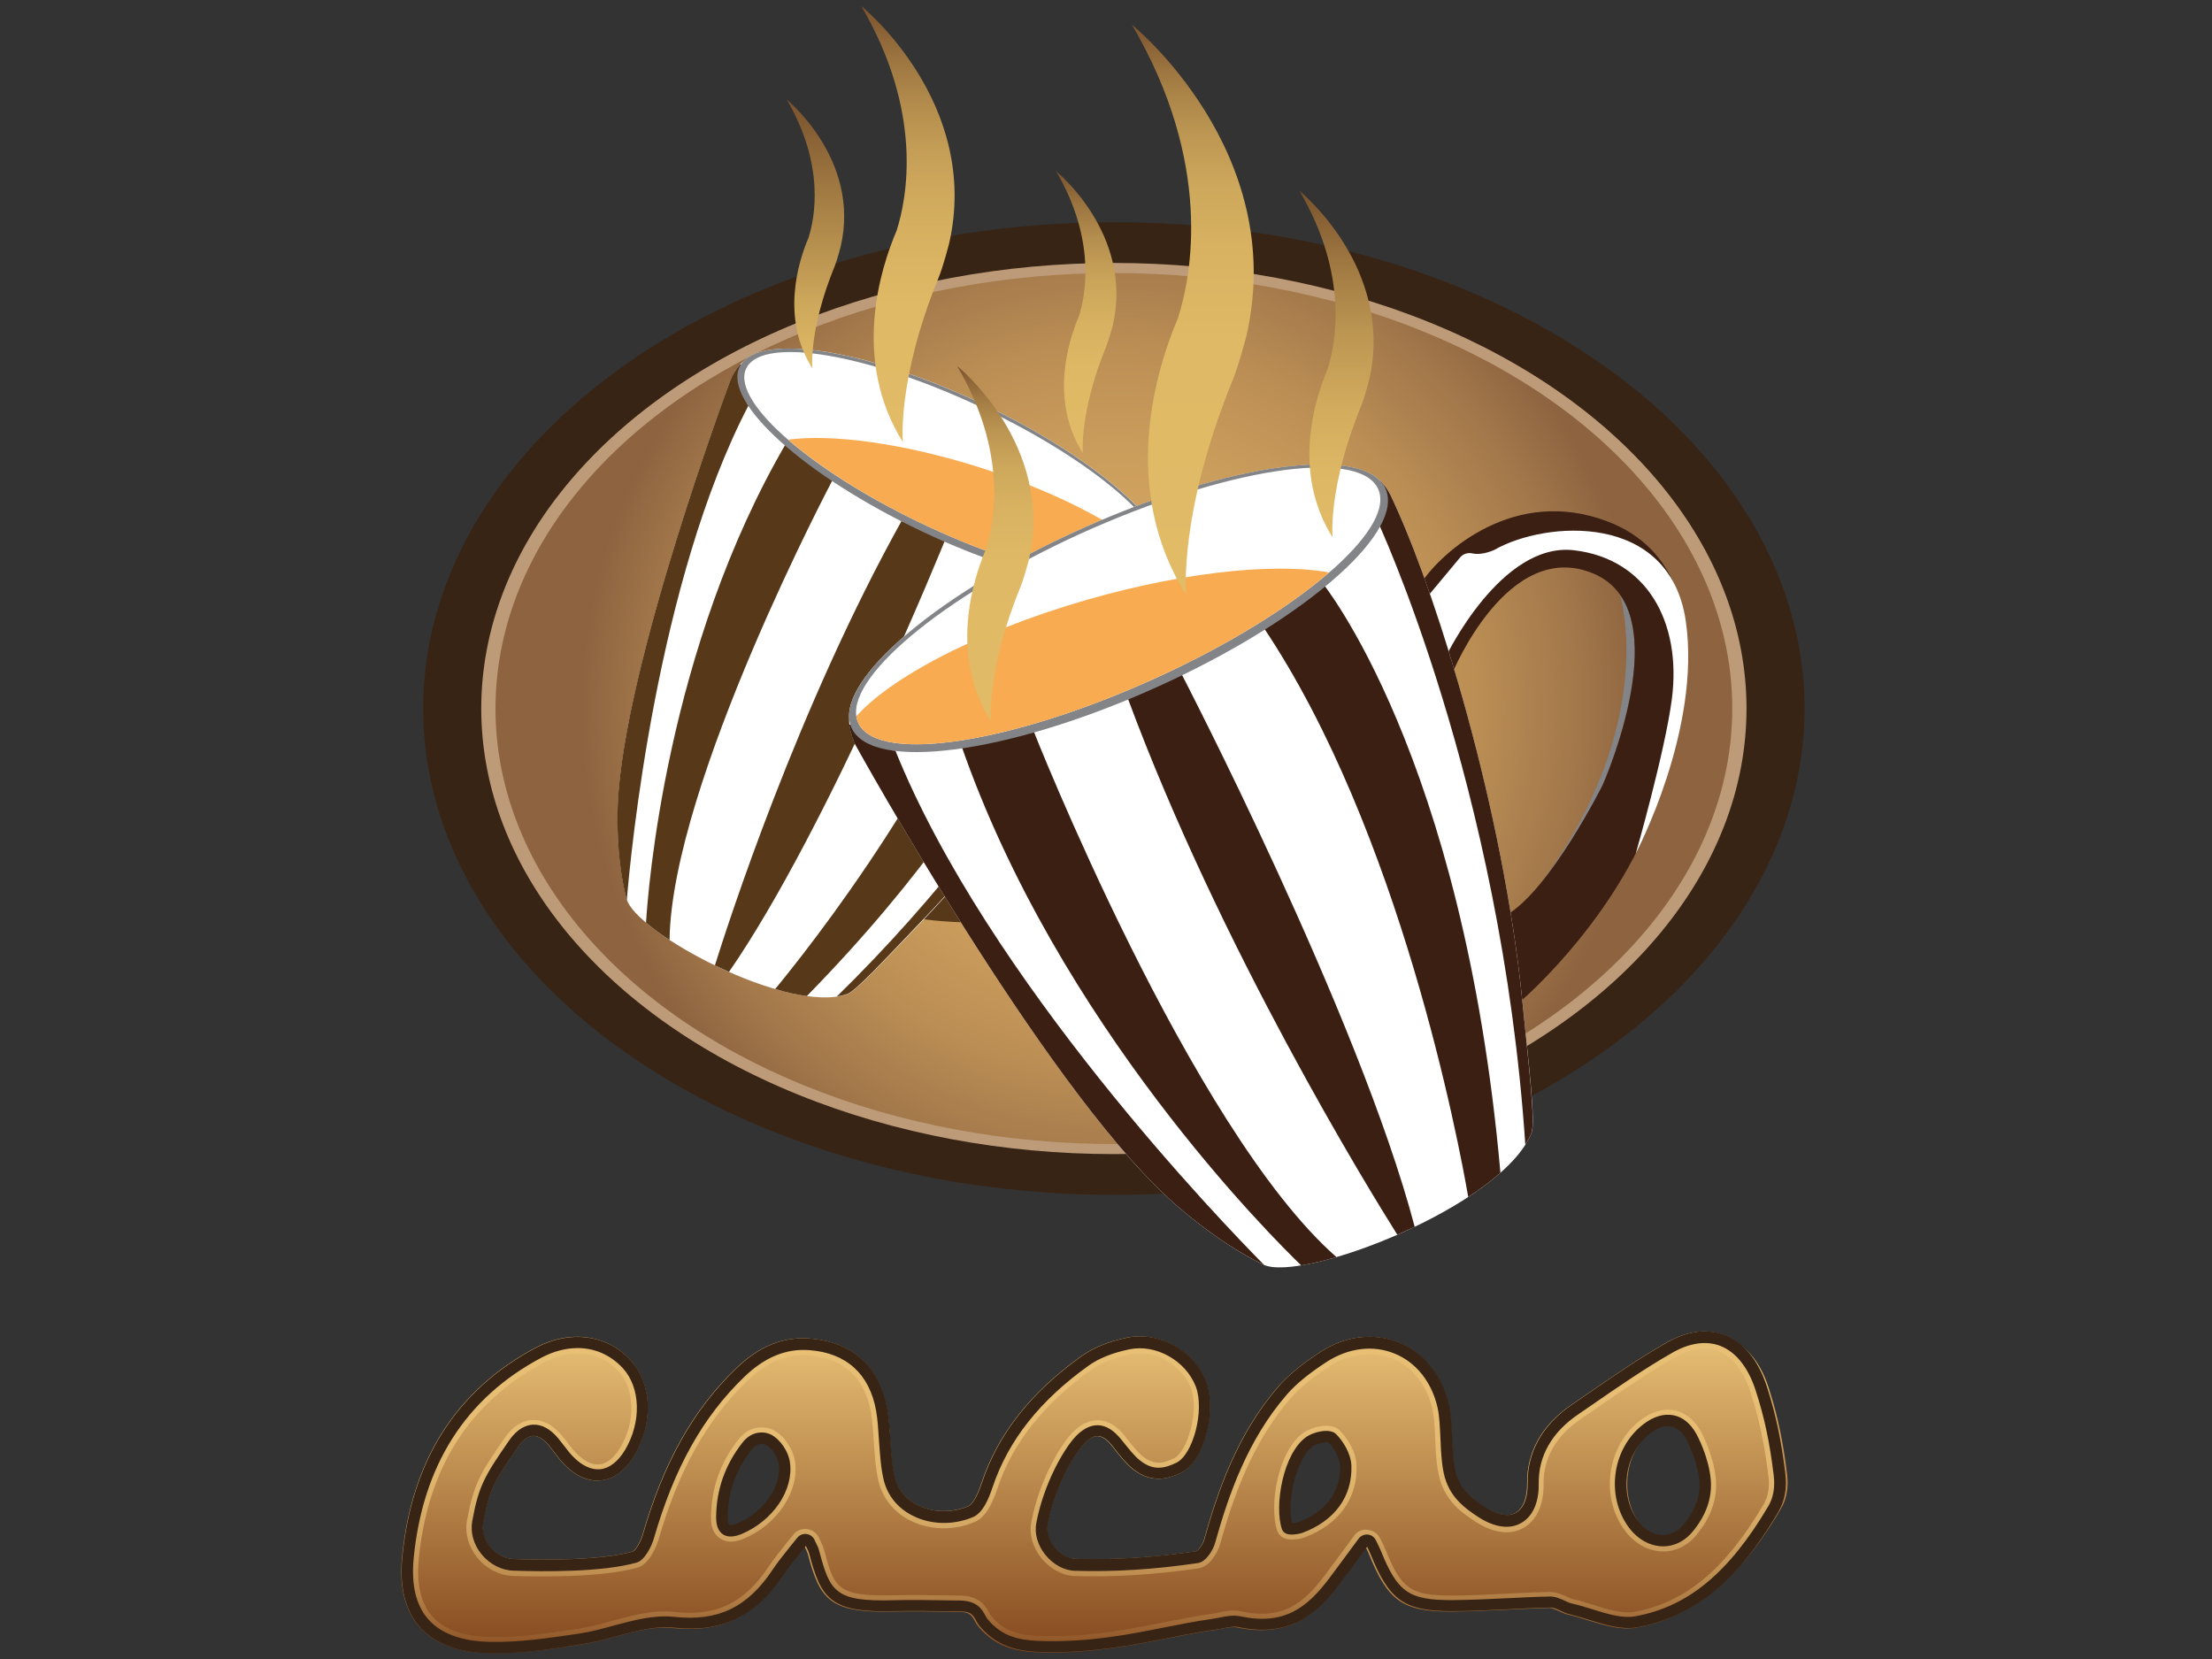 <?xml version="1.0" encoding="utf-8"?>
<!-- Generator: Adobe Illustrator 24.2.0, SVG Export Plug-In . SVG Version: 6.00 Build 0)  -->
<svg version="1.1" id="Layer_1" xmlns="http://www.w3.org/2000/svg" xmlns:xlink="http://www.w3.org/1999/xlink" x="0px" y="0px"
	 viewBox="0 0 1600 1200" style="enable-background:new 0 0 1600 1200;" xml:space="preserve">
<rect x="0" y="0" width="1600" height="1200" fill="#333333" stroke="none"/>
<style type="text/css">
	.st0{fill:url(#cacao_1_);}
	.st1{fill:url(#cacao_2_);}
	.st2{fill:#372415;}
	.st3{fill:#BD9B78;}
	.st4{fill:url(#SVGID_1_);}
	.st5{fill:#838487;}
	.st6{fill:#573819;}
	.st7{fill:#FFFFFF;}
	.st8{fill:#F8AB51;}
	.st9{fill:#3B1F13;}
	.st10{clip-path:url(#liquid_1_);fill:#F8AB51;}
	.st11{fill:url(#SVGID_2_);}
	.st12{fill:url(#SVGID_3_);}
	.st13{fill:url(#SVGID_4_);}
	.st14{fill:url(#SVGID_5_);}
	.st15{fill:url(#SVGID_6_);}
	.st16{fill:url(#SVGID_7_);}
</style>
<g id="cacao_6_">
	<linearGradient id="cacao_1_" gradientUnits="userSpaceOnUse" x1="792.593" y1="1192.68" x2="792.593" y2="966.269">
		<stop  offset="0" style="stop-color:#864A1F"/>
		<stop  offset="1" style="stop-color:#E8C075"/>
	</linearGradient>
	<path id="cacao_7_" class="st0" d="M1292.7,1066.7c-2.7-22.2-6.5-41.8-13.4-63c-11-33.8-36.3-47.3-67.1-29.7
		c-23.9,13.6-46.3,29.7-69,45.2c-18.7,12.8-30.5,30.9-30.3,53.7c0.3,24.1-15.1,35-36.8,21.3c-10-6.3-18.2-12.9-22.5-24.2
		c-5.2-13.7-2.9-38.5-6.1-53.1c-9.2-41.9-51.3-59.6-87.3-36.3c-10.3,6.7-21.6,15-29.7,24.4c-27.6,31.8-42.1,69.9-53.4,110.1
		c-1.3,4.5-5.8,11.1-9.1,11.6c-29.3,4.3-59.2,6.5-89,5.6c-14-0.4-26.9-16-24.2-30c5.4-28.4,19.2-51.3,26.5-59.7
		c9-10.3,18.3-11.5,27.6,0c4.7,5.8,9.6,12.5,14.7,16.5c12.2,9.7,22.4,6.3,30.7,2.5c15.7-7.3,23.6-43.1,16.5-61.2
		c-8-20.4-31.2-34.1-53.2-29.6c-10.8,2.3-22.2,6.1-31,12.4c-32.6,23.3-58.8,52-71.9,91.1c-2.4,7.1-6.3,16.8-12,19.2
		c-23.1,9.7-52.9,1-59.3-23.9c-3.7-14.4-2.9-36-5.6-50.7c-5.2-28.6-23.6-45.3-52.4-47.5c-20.2-1.6-36.5,7-50.6,20.5
		c-34.4,33.1-54.1,74.5-67.1,119.7c-1.6,5.7-6.3,13.9-9.8,14.9c-21.9,6.1-59,6.7-88.7,5.7c-15.3-0.5-28.7-16-25.9-31.3
		c4.6-25,8.3-31.3,26.2-57.1c8.2-11.9,18.8-13.4,29-1.2c3.6,4.3,6.7,9.1,10.6,13.2c15.5,16.3,33.3,14.3,44.8-5
		c13.3-22.2,12.4-49.1-2.1-65c-15.3-16.7-39.7-21-63.8-8.2c-59.8,31.7-89.2,84.2-95.4,149.8c-4,41.7,16.4,64.1,58.6,65.3
		c22.3,0.6,44.8-2.8,67-6.1c22.8-3.4,45.9-14.5,67.7-12.1c35.1,3.8,57.6-8.9,75.8-36.1c5.1-7.6,11.1-14.7,17.8-23.1
		c1.5-1.9,4.4-1.5,5.4,0.6c1.7,3.5,2.7,5.5,3.3,7.6c8.2,31,13.2,40.1,57.9,38.9c16.3-0.4,32.6,0,48.8,0.2
		c12.8,0.2,13.3,7.9,16.6,11.9c12.5,15.1,27.4,17.5,46.1,17.7c49.4,0.6,84.5-11.1,122.3-16.3c6.1-0.8,12.6-3.1,18.3-1.9
		c33.7,7.2,52.1-6.5,69.6-29.7c6.6-8.8,13-17.6,21.1-28.5c1.4-2,4.5-1.7,5.5,0.5c1.7,3.4,2.6,5.4,3.4,7.4
		c12.8,31.7,22.3,38.8,56.3,38.6c23.7-0.1,47.4-2.2,71.1-2.6c5-0.1,9.9,3.8,15,5c16,3.7,33,12,47.9,9.3
		c46.8-8.5,76.5-42.7,99.8-82.2C1292.6,1084.2,1293.7,1075.5,1292.7,1066.7z M534.4,1106c-5.9,2.5-12.9,3.2-12.8-8.1
		c0.1-19.4,6.1-36.5,18.4-52.3c6.4-8.3,14.1-5.4,15.7-4.6c5.6,3,10.5,10.8,11.4,17.1C569.8,1077,555,1097.4,534.4,1106z
		 M943.4,1105.1c-1.8,0.7-8.7,1.7-9.4-0.1c-5.5-15.9,1.6-52.8,16.6-62.9c4.3-2.9,13.6-4.7,16-2.3c5.1,5.1,9.7,13.2,10,20.2
		C977.3,1080,966,1096.9,943.4,1105.1z M1227.2,1104.4c-11.2,14.8-29.9,13.2-41-2c-15.4-21-10.9-52.9,9.6-69
		c12.5-9.8,25-8.6,32.7,5.3c2.9,5.3,10.2,21.4,10.2,35.6C1238.9,1089.6,1230.3,1100.4,1227.2,1104.4z"/>
	<linearGradient id="cacao_2_" gradientUnits="userSpaceOnUse" x1="790.931" y1="1195.883" x2="790.931" y2="963.081">
		<stop  offset="0" style="stop-color:#864A1F"/>
		<stop  offset="4.114091e-02" style="stop-color:#92582A"/>
		<stop  offset="0.148" style="stop-color:#AC7841"/>
		<stop  offset="0.264" style="stop-color:#C29254"/>
		<stop  offset="0.391" style="stop-color:#D3A763"/>
		<stop  offset="0.535" style="stop-color:#DFB56D"/>
		<stop  offset="0.71" style="stop-color:#E6BD73"/>
		<stop  offset="1" style="stop-color:#E8C075"/>
	</linearGradient>
	<path id="cacao" class="st1" d="M969.1,1034.7c-6.3-6.3-20.1-2.5-25.8,1.3c-19.1,12.9-25.6,53.6-19.4,71.4c0.8,2.2,2.4,4.1,4.7,5.1
		c1.6,0.8,3.6,1.1,5.9,1.1c4.1,0,8-1.1,8.7-1.4c25-9.2,38.9-28.3,38-52.3C980.9,1049.8,974.4,1040,969.1,1034.7z M940.7,1105.3
		c-0.4,0.1-3.4,1-6.2,1c-1.6,0-2.4-0.3-2.8-0.4c-0.3-0.2-0.7-0.4-0.9-0.9c-5.4-15.4,0.8-52.2,16.6-62.9c2.8-1.9,8.1-3.5,12.1-3.5
		c1.9,0,3.5,0.4,4.4,1.2c4.8,4.7,9.7,12.9,10,20.3C974.7,1080.9,962.5,1097.3,940.7,1105.3z M575,1057.3
		c-1.3-9.1-7.8-18.7-15.4-22.8c-5-2.6-16.6-4.6-25.4,6.6c-13.3,17-19.8,35.5-19.9,56.6c-0.1,7.1,2.1,12.2,6.5,15.1
		c2.2,1.5,4.8,2.3,7.8,2.3c2.8,0,5.9-0.7,9.2-2.1C562.1,1102.8,578.1,1078.9,575,1057.3z M535,1106.2c-4.4,1.8-7.8,2.1-10.1,0.5
		c-2.2-1.5-3.3-4.5-3.2-9c0.1-19.4,6.1-36.4,18.4-52.1c3.5-4.5,7.6-5.8,10.9-5.8c2.2,0,4,0.6,5.2,1.2c5.5,2.9,10.6,10.5,11.6,17.3
		C570.4,1076.7,556.3,1097.3,535,1106.2z M1230.2,1035.2c-4.7-8.3-11.2-13.6-18.9-15.1c-8.1-1.6-16.8,1-25.2,7.5
		c-23.7,18.6-28.8,54.9-11,79.2c7.1,9.7,17.2,15.3,27.7,15.4h0.2c9.8,0,18.7-4.7,25.2-13.3l0.3-0.4c3.5-4.6,12.8-16.8,12.8-34.2
		C1241.3,1059.2,1234,1042.1,1230.2,1035.2z M1222.7,1104l-0.3,0.4c-5.1,6.7-11.9,10.4-19.4,10.4h-0.2c-8.2-0.1-16.1-4.6-21.8-12.4
		c-15.5-21.2-11.1-52.9,9.6-69.1c5.4-4.3,10.9-6.5,15.9-6.5c1.1,0,2.2,0.1,3.3,0.3c5.5,1.1,10.3,5.1,13.9,11.5
		c3.5,6.3,10.2,21.9,10.2,35.5C1234,1089.2,1225.8,1100,1222.7,1104z M1230.2,1035.2c-4.7-8.3-11.2-13.6-18.9-15.1
		c-8.1-1.6-16.8,1-25.2,7.5c-23.7,18.6-28.8,54.9-11,79.2c7.1,9.7,17.2,15.3,27.7,15.4h0.2c9.8,0,18.7-4.7,25.2-13.3l0.3-0.4
		c3.5-4.6,12.8-16.8,12.8-34.2C1241.3,1059.2,1234,1042.1,1230.2,1035.2z M1222.7,1104l-0.3,0.4c-5.1,6.7-11.9,10.4-19.4,10.4h-0.2
		c-8.2-0.1-16.1-4.6-21.8-12.4c-15.5-21.2-11.1-52.9,9.6-69.1c5.4-4.3,10.9-6.5,15.9-6.5c1.1,0,2.2,0.1,3.3,0.3
		c5.5,1.1,10.3,5.1,13.9,11.5c3.5,6.3,10.2,21.9,10.2,35.5C1234,1089.2,1225.8,1100,1222.7,1104z M969.1,1034.7
		c-6.3-6.3-20.1-2.5-25.8,1.3c-19.1,12.9-25.6,53.6-19.4,71.4c0.8,2.2,2.4,4.1,4.7,5.1c1.6,0.8,3.6,1.1,5.9,1.1c4.1,0,8-1.1,8.7-1.4
		c25-9.2,38.9-28.3,38-52.3C980.9,1049.8,974.4,1040,969.1,1034.7z M940.7,1105.3c-0.4,0.1-3.4,1-6.2,1c-1.6,0-2.4-0.3-2.8-0.4
		c-0.3-0.2-0.7-0.4-0.9-0.9c-5.4-15.4,0.8-52.2,16.6-62.9c2.8-1.9,8.1-3.5,12.1-3.5c1.9,0,3.5,0.4,4.4,1.2c4.8,4.7,9.7,12.9,10,20.3
		C974.7,1080.9,962.5,1097.3,940.7,1105.3z M575,1057.3c-1.3-9.1-7.8-18.7-15.4-22.8c-5-2.6-16.6-4.6-25.4,6.6
		c-13.3,17-19.8,35.5-19.9,56.6c-0.1,7.1,2.1,12.2,6.5,15.1c2.2,1.5,4.8,2.3,7.8,2.3c2.8,0,5.9-0.7,9.2-2.1
		C562.1,1102.8,578.1,1078.9,575,1057.3z M535,1106.2c-4.4,1.8-7.8,2.1-10.1,0.5c-2.2-1.5-3.3-4.5-3.2-9
		c0.1-19.4,6.1-36.4,18.4-52.1c3.5-4.5,7.6-5.8,10.9-5.8c2.2,0,4,0.6,5.2,1.2c5.5,2.9,10.6,10.5,11.6,17.3
		C570.4,1076.7,556.3,1097.3,535,1106.2z M575,1057.3c-1.3-9.1-7.8-18.7-15.4-22.8c-5-2.6-16.6-4.6-25.4,6.6
		c-13.3,17-19.8,35.5-19.9,56.6c-0.1,7.1,2.1,12.2,6.5,15.1c2.2,1.5,4.8,2.3,7.8,2.3c2.8,0,5.9-0.7,9.2-2.1
		C562.1,1102.8,578.1,1078.9,575,1057.3z M535,1106.2c-4.4,1.8-7.8,2.1-10.1,0.5c-2.2-1.5-3.3-4.5-3.2-9
		c0.1-19.4,6.1-36.4,18.4-52.1c3.5-4.5,7.6-5.8,10.9-5.8c2.2,0,4,0.6,5.2,1.2c5.5,2.9,10.6,10.5,11.6,17.3
		C570.4,1076.7,556.3,1097.3,535,1106.2z M969.1,1034.7c-6.3-6.3-20.1-2.5-25.8,1.3c-19.1,12.9-25.6,53.6-19.4,71.4
		c0.8,2.2,2.4,4.1,4.7,5.1c1.6,0.8,3.6,1.1,5.9,1.1c4.1,0,8-1.1,8.7-1.4c25-9.2,38.9-28.3,38-52.3
		C980.9,1049.8,974.4,1040,969.1,1034.7z M940.7,1105.3c-0.4,0.1-3.4,1-6.2,1c-1.6,0-2.4-0.3-2.8-0.4c-0.3-0.2-0.7-0.4-0.9-0.9
		c-5.4-15.4,0.8-52.2,16.6-62.9c2.8-1.9,8.1-3.5,12.1-3.5c1.9,0,3.5,0.4,4.4,1.2c4.8,4.7,9.7,12.9,10,20.3
		C974.7,1080.9,962.5,1097.3,940.7,1105.3z M1230.2,1035.2c-4.7-8.3-11.2-13.6-18.9-15.1c-8.1-1.6-16.8,1-25.2,7.5
		c-23.7,18.6-28.8,54.9-11,79.2c7.1,9.7,17.2,15.3,27.7,15.4h0.2c9.8,0,18.7-4.7,25.2-13.3l0.3-0.4c3.5-4.6,12.8-16.8,12.8-34.2
		C1241.3,1059.2,1234,1042.1,1230.2,1035.2z M1222.7,1104l-0.3,0.4c-5.1,6.7-11.9,10.4-19.4,10.4h-0.2c-8.2-0.1-16.1-4.6-21.8-12.4
		c-15.5-21.2-11.1-52.9,9.6-69.1c5.4-4.3,10.9-6.5,15.9-6.5c1.1,0,2.2,0.1,3.3,0.3c5.5,1.1,10.3,5.1,13.9,11.5
		c3.5,6.3,10.2,21.9,10.2,35.5C1234,1089.2,1225.8,1100,1222.7,1104z M1230.2,1035.2c-4.7-8.3-11.2-13.6-18.9-15.1
		c-8.1-1.6-16.8,1-25.2,7.5c-23.7,18.6-28.8,54.9-11,79.2c7.1,9.7,17.2,15.3,27.7,15.4h0.2c9.8,0,18.7-4.7,25.2-13.3l0.3-0.4
		c3.5-4.6,12.8-16.8,12.8-34.2C1241.3,1059.2,1234,1042.1,1230.2,1035.2z M1222.7,1104l-0.3,0.4c-5.1,6.7-11.9,10.4-19.4,10.4h-0.2
		c-8.2-0.1-16.1-4.6-21.8-12.4c-15.5-21.2-11.1-52.9,9.6-69.1c5.4-4.3,10.9-6.5,15.9-6.5c1.1,0,2.2,0.1,3.3,0.3
		c5.5,1.1,10.3,5.1,13.9,11.5c3.5,6.3,10.2,21.9,10.2,35.5C1234,1089.2,1225.8,1100,1222.7,1104z M969.1,1034.7
		c-6.3-6.3-20.1-2.5-25.8,1.3c-19.1,12.9-25.6,53.6-19.4,71.4c0.8,2.2,2.4,4.1,4.7,5.1c1.6,0.8,3.6,1.1,5.9,1.1c4.1,0,8-1.1,8.7-1.4
		c25-9.2,38.9-28.3,38-52.3C980.9,1049.8,974.4,1040,969.1,1034.7z M940.7,1105.3c-0.4,0.1-3.4,1-6.2,1c-1.6,0-2.4-0.3-2.8-0.4
		c-0.3-0.2-0.7-0.4-0.9-0.9c-5.4-15.4,0.8-52.2,16.6-62.9c2.8-1.9,8.1-3.5,12.1-3.5c1.9,0,3.5,0.4,4.4,1.2c4.8,4.7,9.7,12.9,10,20.3
		C974.7,1080.9,962.5,1097.3,940.7,1105.3z M575,1057.3c-1.3-9.1-7.8-18.7-15.4-22.8c-5-2.6-16.6-4.6-25.4,6.6
		c-13.3,17-19.8,35.5-19.9,56.6c-0.1,7.1,2.1,12.2,6.5,15.1c2.2,1.5,4.8,2.3,7.8,2.3c2.8,0,5.9-0.7,9.2-2.1
		C562.1,1102.8,578.1,1078.9,575,1057.3z M535,1106.2c-4.4,1.8-7.8,2.1-10.1,0.5c-2.2-1.5-3.3-4.5-3.2-9
		c0.1-19.4,6.1-36.4,18.4-52.1c3.5-4.5,7.6-5.8,10.9-5.8c2.2,0,4,0.6,5.2,1.2c5.5,2.9,10.6,10.5,11.6,17.3
		C570.4,1076.7,556.3,1097.3,535,1106.2z M575,1057.3c-1.3-9.1-7.8-18.7-15.4-22.8c-5-2.6-16.6-4.6-25.4,6.6
		c-13.3,17-19.8,35.5-19.9,56.6c-0.1,7.1,2.1,12.2,6.5,15.1c2.2,1.5,4.8,2.3,7.8,2.3c2.8,0,5.9-0.7,9.2-2.1
		C562.1,1102.8,578.1,1078.9,575,1057.3z M535,1106.2c-4.4,1.8-7.8,2.1-10.1,0.5c-2.2-1.5-3.3-4.5-3.2-9
		c0.1-19.4,6.1-36.4,18.4-52.1c3.5-4.5,7.6-5.8,10.9-5.8c2.2,0,4,0.6,5.2,1.2c5.5,2.9,10.6,10.5,11.6,17.3
		C570.4,1076.7,556.3,1097.3,535,1106.2z M969.1,1034.7c-6.3-6.3-20.1-2.5-25.8,1.3c-19.1,12.9-25.6,53.6-19.4,71.4
		c0.8,2.2,2.4,4.1,4.7,5.1c1.6,0.8,3.6,1.1,5.9,1.1c4.1,0,8-1.1,8.7-1.4c25-9.2,38.9-28.3,38-52.3
		C980.9,1049.8,974.4,1040,969.1,1034.7z M940.7,1105.3c-0.4,0.1-3.4,1-6.2,1c-1.6,0-2.4-0.3-2.8-0.4c-0.3-0.2-0.7-0.4-0.9-0.9
		c-5.4-15.4,0.8-52.2,16.6-62.9c2.8-1.9,8.1-3.5,12.1-3.5c1.9,0,3.5,0.4,4.4,1.2c4.8,4.7,9.7,12.9,10,20.3
		C974.7,1080.9,962.5,1097.3,940.7,1105.3z M1230.2,1035.2c-4.7-8.3-11.2-13.6-18.9-15.1c-8.1-1.6-16.8,1-25.2,7.5
		c-23.7,18.6-28.8,54.9-11,79.2c7.1,9.7,17.2,15.3,27.7,15.4h0.2c9.8,0,18.7-4.7,25.2-13.3l0.3-0.4c3.5-4.6,12.8-16.8,12.8-34.2
		C1241.3,1059.2,1234,1042.1,1230.2,1035.2z M1222.7,1104l-0.3,0.4c-5.1,6.7-11.9,10.4-19.4,10.4h-0.2c-8.2-0.1-16.1-4.6-21.8-12.4
		c-15.5-21.2-11.1-52.9,9.6-69.1c5.4-4.3,10.9-6.5,15.9-6.5c1.1,0,2.2,0.1,3.3,0.3c5.5,1.1,10.3,5.1,13.9,11.5
		c3.5,6.3,10.2,21.9,10.2,35.5C1234,1089.2,1225.8,1100,1222.7,1104z M1230.2,1035.2c-4.7-8.3-11.2-13.6-18.9-15.1
		c-8.1-1.6-16.8,1-25.2,7.5c-23.7,18.6-28.8,54.9-11,79.2c7.1,9.7,17.2,15.3,27.7,15.4h0.2c9.8,0,18.7-4.7,25.2-13.3l0.3-0.4
		c3.5-4.6,12.8-16.8,12.8-34.2C1241.3,1059.2,1234,1042.1,1230.2,1035.2z M1222.7,1104l-0.3,0.4c-5.1,6.7-11.9,10.4-19.4,10.4h-0.2
		c-8.2-0.1-16.1-4.6-21.8-12.4c-15.5-21.2-11.1-52.9,9.6-69.1c5.4-4.3,10.9-6.5,15.9-6.5c1.1,0,2.2,0.1,3.3,0.3
		c5.5,1.1,10.3,5.1,13.9,11.5c3.5,6.3,10.2,21.9,10.2,35.5C1234,1089.2,1225.8,1100,1222.7,1104z M969.1,1034.7
		c-6.3-6.3-20.1-2.5-25.8,1.3c-19.1,12.9-25.6,53.6-19.4,71.4c0.8,2.2,2.4,4.1,4.7,5.1c1.6,0.8,3.6,1.1,5.9,1.1c4.1,0,8-1.1,8.7-1.4
		c25-9.2,38.9-28.3,38-52.3C980.9,1049.8,974.4,1040,969.1,1034.7z M940.7,1105.3c-0.4,0.1-3.4,1-6.2,1c-1.6,0-2.4-0.3-2.8-0.4
		c-0.3-0.2-0.7-0.4-0.9-0.9c-5.4-15.4,0.8-52.2,16.6-62.9c2.8-1.9,8.1-3.5,12.1-3.5c1.9,0,3.5,0.4,4.4,1.2c4.8,4.7,9.7,12.9,10,20.3
		C974.7,1080.9,962.5,1097.3,940.7,1105.3z M575,1057.3c-1.3-9.1-7.8-18.7-15.4-22.8c-5-2.6-16.6-4.6-25.4,6.6
		c-13.3,17-19.8,35.5-19.9,56.6c-0.1,7.1,2.1,12.2,6.5,15.1c2.2,1.5,4.8,2.3,7.8,2.3c2.8,0,5.9-0.7,9.2-2.1
		C562.1,1102.8,578.1,1078.9,575,1057.3z M535,1106.2c-4.4,1.8-7.8,2.1-10.1,0.5c-2.2-1.5-3.3-4.5-3.2-9
		c0.1-19.4,6.1-36.4,18.4-52.1c3.5-4.5,7.6-5.8,10.9-5.8c2.2,0,4,0.6,5.2,1.2c5.5,2.9,10.6,10.5,11.6,17.3
		C570.4,1076.7,556.3,1097.3,535,1106.2z M575,1057.3c-1.3-9.1-7.8-18.7-15.4-22.8c-5-2.6-16.6-4.6-25.4,6.6
		c-13.3,17-19.8,35.5-19.9,56.6c-0.1,7.1,2.1,12.2,6.5,15.1c2.2,1.5,4.8,2.3,7.8,2.3c2.8,0,5.9-0.7,9.2-2.1
		C562.1,1102.8,578.1,1078.9,575,1057.3z M535,1106.2c-4.4,1.8-7.8,2.1-10.1,0.5c-2.2-1.5-3.3-4.5-3.2-9
		c0.1-19.4,6.1-36.4,18.4-52.1c3.5-4.5,7.6-5.8,10.9-5.8c2.2,0,4,0.6,5.2,1.2c5.5,2.9,10.6,10.5,11.6,17.3
		C570.4,1076.7,556.3,1097.3,535,1106.2z M969.1,1034.7c-6.3-6.3-20.1-2.5-25.8,1.3c-19.1,12.9-25.6,53.6-19.4,71.4
		c0.8,2.2,2.4,4.1,4.7,5.1c1.6,0.8,3.6,1.1,5.9,1.1c4.1,0,8-1.1,8.7-1.4c25-9.2,38.9-28.3,38-52.3
		C980.9,1049.8,974.4,1040,969.1,1034.7z M940.7,1105.3c-0.4,0.1-3.4,1-6.2,1c-1.6,0-2.4-0.3-2.8-0.4c-0.3-0.2-0.7-0.4-0.9-0.9
		c-5.4-15.4,0.8-52.2,16.6-62.9c2.8-1.9,8.1-3.5,12.1-3.5c1.9,0,3.5,0.4,4.4,1.2c4.8,4.7,9.7,12.9,10,20.3
		C974.7,1080.9,962.5,1097.3,940.7,1105.3z M1230.2,1035.2c-4.7-8.3-11.2-13.6-18.9-15.1c-8.1-1.6-16.8,1-25.2,7.5
		c-23.7,18.6-28.8,54.9-11,79.2c7.1,9.7,17.2,15.3,27.7,15.4h0.2c9.8,0,18.7-4.7,25.2-13.3l0.3-0.4c3.5-4.6,12.8-16.8,12.8-34.2
		C1241.3,1059.2,1234,1042.1,1230.2,1035.2z M1222.7,1104l-0.3,0.4c-5.1,6.7-11.9,10.4-19.4,10.4h-0.2c-8.2-0.1-16.1-4.6-21.8-12.4
		c-15.5-21.2-11.1-52.9,9.6-69.1c5.4-4.3,10.9-6.5,15.9-6.5c1.1,0,2.2,0.1,3.3,0.3c5.5,1.1,10.3,5.1,13.9,11.5
		c3.5,6.3,10.2,21.9,10.2,35.5C1234,1089.2,1225.8,1100,1222.7,1104z M1230.2,1035.2c-4.7-8.3-11.2-13.6-18.9-15.1
		c-8.1-1.6-16.8,1-25.2,7.5c-23.7,18.6-28.8,54.9-11,79.2c7.1,9.7,17.2,15.3,27.7,15.4h0.2c9.8,0,18.7-4.7,25.2-13.3l0.3-0.4
		c3.5-4.6,12.8-16.8,12.8-34.2C1241.3,1059.2,1234,1042.1,1230.2,1035.2z M1222.7,1104l-0.3,0.4c-5.1,6.7-11.9,10.4-19.4,10.4h-0.2
		c-8.2-0.1-16.1-4.6-21.8-12.4c-15.5-21.2-11.1-52.9,9.6-69.1c5.4-4.3,10.9-6.5,15.9-6.5c1.1,0,2.2,0.1,3.3,0.3
		c5.5,1.1,10.3,5.1,13.9,11.5c3.5,6.3,10.2,21.9,10.2,35.5C1234,1089.2,1225.8,1100,1222.7,1104z M943.3,1036
		c-19.1,12.9-25.6,53.6-19.4,71.4c0.8,2.2,2.4,4.1,4.7,5.1c1.6,0.8,3.6,1.1,5.9,1.1c4.1,0,8-1.1,8.7-1.4c25-9.2,38.9-28.3,38-52.3
		c-0.4-10.1-6.8-19.9-12.2-25.2C962.7,1028.3,948.9,1032.2,943.3,1036z M940.7,1105.3c-0.4,0.1-3.4,1-6.2,1c-1.6,0-2.4-0.3-2.8-0.4
		c-0.3-0.2-0.7-0.4-0.9-0.9c-5.4-15.4,0.8-52.2,16.6-62.9c2.8-1.9,8.1-3.5,12.1-3.5c1.9,0,3.5,0.4,4.4,1.2c4.8,4.7,9.7,12.9,10,20.3
		C974.7,1080.9,962.5,1097.3,940.7,1105.3z M559.7,1034.5c-5-2.6-16.6-4.6-25.4,6.6c-13.3,17-19.8,35.5-19.9,56.6
		c-0.1,7.1,2.1,12.2,6.5,15.1c2.2,1.5,4.8,2.3,7.8,2.3c2.8,0,5.9-0.7,9.2-2.1c24.3-10.2,40.2-34.1,37.2-55.7
		C573.8,1048.2,567.3,1038.6,559.7,1034.5z M535,1106.2c-4.4,1.8-7.8,2.1-10.1,0.5c-2.2-1.5-3.3-4.5-3.2-9
		c0.1-19.4,6.1-36.4,18.4-52.1c3.5-4.5,7.6-5.8,10.9-5.8c2.2,0,4,0.6,5.2,1.2c5.5,2.9,10.6,10.5,11.6,17.3
		C570.4,1076.7,556.3,1097.3,535,1106.2z M1291,1066.3c-2.9-24-7-43.5-13.4-63.3c-6.2-19.1-16.7-32-30.5-37.3
		c-12.6-4.9-27.1-2.9-42,5.6c-19.9,11.4-39,24.6-57.5,37.3c-3.7,2.6-7.5,5.1-11.2,7.7c-21.1,14.4-32.1,34-31.8,56.7
		c0.1,10.4-3,18.2-8.5,21.3c-5.4,3-13.1,1.7-21.7-3.7c-10-6.3-16.9-12.1-20.7-22c-2.7-7.2-3.2-18.2-3.7-28.9
		c-0.4-8.6-0.7-16.6-2.2-23.2c-4.7-21.3-17.8-37.8-36-45.3c-18-7.4-38.8-5-56.8,6.7c-13.1,8.5-23.3,16.9-30.3,24.9
		c-29.7,34.2-43.9,75.2-53.8,110.8c-1,3.6-4.4,8.1-5.7,8.5c-30.5,4.5-59.9,6.4-87.5,5.5c-5.4-0.2-11.1-3.3-15.3-8.5
		c-4-5-5.8-11.1-4.8-16.4c5.1-26.5,17.9-48.8,25.3-57.2c3.9-4.5,7.5-6.7,10.8-6.7c0.1,0,0.1,0,0.1,0c3.2,0.1,6.6,2.3,10.1,6.6
		c0.7,0.9,1.5,1.8,2.2,2.8c4.1,5.2,8.4,10.6,13,14.3c15.1,12,28.3,5.9,34.7,3c17.7-8.2,26.1-46.3,18.5-66
		c-8.8-22.7-34.1-36.7-57.4-31.9c-13.3,2.8-24.1,7.2-32.3,13c-37.1,26.4-60.9,56.7-72.8,92.4c-4.1,12.1-7.5,15.7-9.6,16.5
		c-11.7,4.9-25.7,4.7-36.5-0.7c-6-3-13.8-8.9-16.7-20.1c-1.9-7.6-2.6-17.7-3.2-27.4c-0.5-8.2-1-15.9-2.3-22.6
		c-5.5-30.2-25.3-48.1-55.7-50.5c-19.3-1.5-36.8,5.5-53.4,21.5c-31.1,29.9-52.6,68.2-67.7,120.5c-1.6,5.5-5.4,11.3-6.9,12
		c-23.5,6.6-64.4,6.3-86.7,5.5c-6.2-0.2-12.5-3.6-16.9-9c-4.2-5.2-5.9-11.4-4.9-17.2c4.5-24.3,7.9-29.8,25.4-55.1
		c2.4-3.4,6.2-7.6,10.7-7.8c4.5-0.3,8.8,3.6,11.5,6.9c1.3,1.6,2.6,3.2,3.9,5c2.1,2.8,4.3,5.6,6.8,8.3c8.5,8.9,17.9,13.1,27.1,12
		c9.3-1,17.5-7.2,23.8-17.7c14.2-23.7,13.1-52.2-2.6-69.4c-16.9-18.5-43.7-22-68.3-9c-57.5,30.5-90.1,81.6-96.8,151.8
		c-2.1,21.5,2.2,38.4,12.6,50.2c10.6,12,27.2,18.4,49.5,19c1.8,0.1,3.7,0.1,5.5,0.1c20.2,0,40.6-3,60.3-6l1.4-0.2
		c8.5-1.3,17.1-3.6,25.4-5.9c14.3-3.9,27.8-7.5,40.7-6.1c34.7,3.8,59.1-7.8,79.1-37.6c3.9-5.8,8.2-11.1,13.2-17.3
		c1.1-1.4,2.2-2.8,3.4-4.2l0.1,0.2c1.2,2.4,1.9,3.9,2.3,5.3c8.6,32.5,15.3,42.9,61.6,41.7c13-0.3,26.3-0.1,39.2,0.1
		c3,0.1,6,0.1,9,0.1c7.4,0.1,9,2.9,10.9,6.5c0.7,1.3,1.4,2.6,2.4,3.8c14.3,17.3,32,18.9,48.9,19.1c34,0.4,61-4.9,87-10
		c11.9-2.3,23.2-4.6,34.8-6.2c1.9-0.3,3.7-0.6,5.5-1c4.1-0.8,8-1.6,11.2-0.9c37.8,8,57.5-10.2,73.1-31.1c5.2-7,10.4-14,16.3-22
		l3.7-5c1.2,2.5,2,4.1,2.6,5.7c13.3,33.1,24.3,40.9,58.5,40.9h1.2c12.8-0.1,25.9-0.7,38.4-1.3c10.5-0.5,21.4-1.1,32.1-1.3
		c1.9,0,4.3,1.1,6.8,2.2c2.2,1,4.5,2.1,7.1,2.7c4.5,1,9.3,2.5,14,4c11.7,3.6,23.8,7.4,35.1,5.3c52.1-9.5,81.7-49.6,101.8-83.4
		c3.6-6.2,5.5-13.2,5.5-21C1291.4,1070.6,1291.3,1068.5,1291,1066.3z M981.2,1122.3c-5.8,7.9-10.9,14.7-16,21.5
		c-17.2,23-35.6,36.8-69.5,29.7c-4-0.8-8.2,0-12.7,0.9c-1.7,0.3-3.5,0.7-5.2,0.9c-11.8,1.7-23.1,3.9-35,6.2
		c-25.9,5.1-52.5,10.4-86.3,10c-16.7-0.2-32.8-1.7-46.1-17.7c-0.8-1-1.4-2.1-2-3.2c-2.1-3.9-4.5-8.3-14.1-8.4c-3-0.1-6-0.1-9-0.1
		H685c-7.8-0.1-15.8-0.3-23.8-0.3c-5.1,0-10.2,0.1-15.2,0.2c-45.1,1.2-49.8-8.4-57.9-38.9c-0.5-1.8-1.3-3.4-2.5-5.9l-1.8-3.7
		c0.8,0.3,1.5,1,1.9,1.8l0.7,1.5c1.3,2.6,2.1,4.3,2.6,6.1c7.9,30,12.6,39.5,57,38.2c13.2-0.4,26.5-0.1,39.4,0.1l9,0.1
		c10.1,0.1,12.7,4.8,14.9,8.9c0.6,1.1,1.2,2.2,1.9,3.1c11.8,14.2,25.6,17.2,45.4,17.4c33.4,0.4,60-4.8,85.7-9.9l0.4-0.1
		c12-2.4,23.3-4.6,35-6.2c1.7-0.2,3.4-0.6,5.2-1c4.6-0.9,8.9-1.8,13.1-0.9c33.3,7.1,51.5-6.6,68.5-29.3c5.2-6.9,10.4-13.9,16.3-22
		l4.6-6.2c0.5-0.8,1.3-1.2,2.2-1.4L981.2,1122.3z M979.5,1110.7l-4.6,6.3c-5.9,8.1-11.1,15-16.3,22c-16.2,21.6-31.4,32.9-61.1,26.5
		c-5.6-1.2-11.1-0.1-16.1,0.9c-1.7,0.3-3.2,0.7-4.7,0.9c-12,1.7-23.4,3.9-35.5,6.3l-0.4,0.1c-25.3,5-51.5,10.2-84.2,9.7
		c-18.5-0.2-29.7-2.5-39.8-14.7c-0.3-0.3-0.8-1.2-1.1-1.9c-2.4-4.4-6.8-12.5-21.2-12.7l-9-0.1c-13-0.2-26.4-0.4-39.7-0.1
		c-40.7,1.1-42.6-6.1-49.7-32.8c-0.7-2.5-1.7-4.7-3.1-7.5l-0.7-1.5c-1.7-3.4-4.9-5.7-8.7-6.1c-3.8-0.4-7.5,1.1-9.8,4.1
		c-1.4,1.8-2.9,3.6-4.3,5.3c-5,6.2-9.6,12-13.8,18.2c-17.4,26-37.7,35.7-67.9,32.4c-15.2-1.7-30.4,2.5-45.2,6.5
		c-8,2.2-16.2,4.4-24,5.6l-1.4,0.2c-21,3.1-42.7,6.4-63.7,5.8c-18.8-0.6-32.6-5.6-40.9-15c-8.1-9.2-11.4-23.1-9.7-41.2
		c6.3-66,36.8-113.9,90.6-142.4c8.1-4.3,16.3-6.5,24.4-6.5c11.5,0,21.7,4.5,29.5,13c12,13.1,12.5,36.3,1.2,55.2
		c-4.3,7.2-9.5,11.4-14.9,12c-5.4,0.6-11.4-2.3-17.2-8.4c-2-2.1-3.9-4.6-5.9-7.2c-1.3-1.7-2.7-3.6-4.3-5.4
		c-6.5-7.7-13.6-11.4-21.2-11.1c-5.2,0.2-12.9,2.7-20,12.9c-17.6,25.4-22.4,33.2-27.3,59.7c-1.7,9.2,1,19,7.3,26.8
		c6.5,8.1,16.1,13.1,25.8,13.4c23,0.8,65.3,1,90.3-6c8.3-2.3,13.7-15.3,15.1-20.1c14.5-50.2,35-86.9,64.5-115.2
		c14-13.5,28.4-19.4,44.2-18.2c25.2,2,40.3,15.7,44.9,40.7c1.1,6,1.6,13.4,2.1,21.3c0.7,10.3,1.4,20.9,3.6,29.6
		c3.1,12.2,11.3,22.1,22.9,27.9c14,7,31.4,7.4,46.5,1c8.5-3.6,13.2-14.6,16.3-23.8c11.1-33.3,33.5-61.6,68.4-86.5
		c6.8-4.9,16.2-8.6,27.8-11c17.5-3.6,37.2,7.4,43.9,24.5c6.3,16.1-2.5,46.2-12.4,50.8c-7.1,3.3-13.6,5.4-22.3-1.4
		c-3.5-2.8-7.4-7.7-11.1-12.3c-0.8-1-1.5-1.9-2.3-2.9c-5.8-7.2-12.2-10.9-19.1-11h-0.4c-6.9,0-13.5,3.6-19.8,10.8
		c-8.3,9.5-22.5,34-28,62.8c-1.7,8.8,1,18.3,7.2,26.1c6.3,7.8,15.3,12.7,24.2,13c28.3,0.9,58.5-1,89.6-5.6
		c8.3-1.2,14.1-12.3,15.4-17.1c9.6-34.3,23.2-73.7,51.3-106.1c6.3-7.2,15.6-14.9,27.8-22.7c14.7-9.5,31.4-11.6,45.8-5.7
		c14.6,6,25.1,19.4,28.9,36.8c1.2,5.5,1.6,13.1,1.9,21.1c0.5,11.7,1.1,23.7,4.5,32.7c4.9,12.9,13.7,20.4,25.5,27.8
		c12.4,7.8,24.5,9.3,33.8,4c9.6-5.4,14.8-16.7,14.6-31.9c-0.2-18.5,9-34.6,26.6-46.7c3.4-2.3,6.8-4.7,10.2-7l1-0.7
		c18.3-12.6,37.2-25.7,56.7-36.8c11.7-6.7,22.7-8.4,31.8-4.8c10.3,4,18.4,14.3,23.5,29.9c6.1,19,10.1,37.8,12.9,61
		c0.9,7.7-0.3,14.4-3.5,19.9c-27.8,47.1-56.7,71.1-93.6,77.8c-8.5,1.5-18.7-1.6-29.5-5c-4.9-1.5-9.9-3.1-14.9-4.2
		c-1.3-0.3-3-1.1-4.7-1.9c-3-1.4-7.2-3.3-12-3.3c-10.9,0.2-21.9,0.8-32.5,1.3c-12.4,0.6-25.3,1.3-37.9,1.3l-1.3,0
		c-28.8,0-35.8-5-47.3-33.5c-0.8-2-1.8-3.9-3.1-6.6l-0.6-1.2c-1.7-3.5-5-5.8-8.9-6.2C985.5,1106,981.8,1107.6,979.5,1110.7z
		 M1282.7,1091.9c-19.6,33.2-48.6,72.5-99.2,81.7c-10.5,1.9-22.2-1.7-33.4-5.2c-4.7-1.5-9.6-3-14.2-4c-2.2-0.5-4.3-1.5-6.4-2.4
		c-2.9-1.3-5.6-2.6-8.4-2.5c-10.8,0.2-21.7,0.8-32.2,1.3c-12.6,0.6-25.5,1.3-38.3,1.3h-1.2c-32.5,0-42.3-6.9-55.1-38.6
		c-0.7-1.7-1.5-3.4-2.7-5.9l-1.7-3.6c0.8,0.3,1.5,1,1.9,1.8l0.5,1.2c1.2,2.5,2.1,4.4,2.9,6.2c12.6,31.3,22.2,38,54.1,38l1.3,0
		c12.8-0.1,25.7-0.7,38.2-1.3c10.6-0.5,21.5-1.1,32.2-1.3c3.2,0,6.3,1.5,8.9,2.6c2.1,1,4.1,1.9,6.2,2.3c4.7,1.1,9.6,2.6,14.3,4.1
		c11.6,3.6,22.7,7,32.9,5.2c39.2-7.1,69.6-32.2,98.6-81.3c4.1-6.9,5.6-15.2,4.5-24.5c-2.8-23.7-6.9-43-13.2-62.4
		c-5.8-17.7-15.4-29.7-27.8-34.5c-11.2-4.3-24.4-2.5-38.1,5.3c-19.7,11.3-38.8,24.4-57.2,37.1l-1,0.7c-3.4,2.3-6.8,4.7-10.2,7
		c-19.8,13.5-30.1,31.8-29.8,52.8c0.1,12.3-3.7,21.4-10.9,25.4c-6.9,3.9-16.3,2.5-26.3-3.8c-10.5-6.6-18.4-13.2-22.6-24.2
		c-3-7.9-3.5-19.3-4-30.4c-0.4-8.4-0.7-16.2-2.1-22.4c-4.4-19.8-16.5-35.1-33.3-42c-16.6-6.8-35.8-4.5-52.6,6.3
		c-12.8,8.3-22.6,16.4-29.4,24.1c-29.1,33.5-43,73.9-52.8,109c-1.2,4.4-5.7,11.3-9.4,11.8c-30.7,4.5-60.4,6.4-88.3,5.6
		c-6.8-0.2-13.8-4-18.7-10.2c-4.9-6.1-7-13.5-5.7-20.1c5.2-27.4,18.6-50.5,26.3-59.4c4.8-5.5,9.6-8.3,14.3-8.3h0.2
		c4.6,0.1,9.2,2.9,13.6,8.3c0.7,0.9,1.5,1.9,2.2,2.8c4,5,8.1,10.2,12.3,13.5c12.9,10.2,24,5.1,29.9,2.4
		c14.1-6.5,23.5-41.3,16.2-60.1c-7.9-20.3-31.3-33.4-52.2-29c-12.6,2.7-22.9,6.8-30.6,12.2c-36.2,25.9-59.5,55.3-71.1,90.1
		c-2.4,7.1-6.3,16.8-12.2,19.3c-13.1,5.5-28.2,5.2-40.4-0.9c-9.7-4.8-16.5-13.1-19.1-23.1c-2.1-8-2.7-18.3-3.4-28.2
		c-0.5-8-1-15.7-2.2-22.1c-5.2-28.3-23-44.5-51.5-46.7c-17.9-1.4-34.2,5.2-49.8,20.2c-30.5,29.3-51.6,66.9-66.5,118.5
		c-1.6,5.6-6.2,14-10,15.1c-24.1,6.7-65.5,6.5-88.1,5.7c-7.5-0.3-15.1-4.3-20.3-10.7c-5-6.2-7.1-13.8-5.8-20.9
		c4.6-25.2,8.5-31.4,26.1-56.9c5.4-7.8,10.8-9.6,14.3-9.8c5.2-0.2,10.3,2.7,15.2,8.5c1.4,1.7,2.8,3.5,4.1,5.2
		c2.1,2.8,4.1,5.4,6.4,7.8c7.4,7.8,15.5,11.5,23.3,10.6s14.9-6.2,20.4-15.5c13-21.6,12.1-48.5-2-63.9c-9.1-9.9-21.5-15.4-34.9-15.4
		c-9.3,0-18.6,2.5-27.9,7.4c-56.1,29.7-87.8,79.6-94.4,148.2c-1.9,20.2,1.9,35.9,11.5,46.7c9.7,11,25.2,16.9,46.2,17.5
		c21.6,0.6,43.7-2.7,65-5.9l1.4-0.2c8.3-1.2,16.7-3.5,24.9-5.8c14.1-3.8,28.6-7.8,42.4-6.3c33.3,3.6,55.6-7,74.8-35.6
		c4-5.9,8.6-11.6,13.5-17.7c1.4-1.7,2.8-3.5,4.3-5.3c0.6-0.7,1.4-1.2,2.3-1.3l-5.8,7.3c-5.1,6.3-9.4,11.7-13.4,17.6
		c-19.1,28.5-42.4,39.6-75.6,36c-13.6-1.5-27.4,2.3-42.1,6.3c-8.2,2.2-16.7,4.5-25,5.8l-1.4,0.2c-21.4,3.2-43.5,6.5-65.2,5.9
		c-21.2-0.6-37-6.6-46.9-17.8c-9.7-11-13.7-27-11.7-47.4c6.6-68.9,38.5-119,94.9-148.9c9.3-4.9,18.9-7.3,28.1-7.3
		c13.6,0,26.3,5.3,35.8,15.5c14.6,16,15.5,42.7,2.1,65c-5.7,9.5-13,15-21.1,15.9c-8.1,0.9-16.4-2.9-24.1-10.9
		c-2.4-2.5-4.5-5.3-6.6-8c-1.3-1.7-2.6-3.4-4-5.1c-3.3-3.9-8.5-8.5-14.5-8.2c-4.8,0.2-9.5,3.5-13.6,9.4
		c-17.5,25.3-21.4,31.5-25.9,56.5c-1.3,6.8,0.8,14.2,5.6,20.2c5,6.2,12.3,10.1,19.6,10.3c22.5,0.8,63.8,1.1,87.8-5.7l0.6-0.2
		c3.1-1.4,7.3-8.9,8.9-14.3c14.9-51.7,36.1-89.5,66.7-118.9c15.8-15.2,32.3-21.9,50.5-20.5c28.6,2.2,47.2,19.1,52.3,47.5
		c1.2,6.5,1.7,14.1,2.2,22.2c0.6,9.9,1.3,20.1,3.3,28c3.2,12.6,11.9,19.2,18.6,22.5c11.7,5.8,26.9,6.1,39.6,0.8
		c4.2-1.8,7.9-7.7,11.6-18.8c11.7-35,35.1-64.6,71.5-90.6c7.8-5.5,18.2-9.7,30.9-12.4c21.6-4.5,45,8.5,53.3,29.6
		c7,17.9-0.7,53.9-16.6,61.3c-6.1,2.8-17.5,8.1-30.9-2.5c-4.3-3.4-8.4-8.6-12.4-13.7c-0.7-1-1.5-1.9-2.2-2.8
		c-4.2-5.2-8.5-7.9-12.8-8l-0.3,0c-4.4,0-9,2.7-13.6,8c-7.6,8.8-20.9,31.7-26.1,58.9c-1.2,6.3,0.9,13.5,5.6,19.4
		c4.8,6,11.5,9.7,18,9.9c27.8,0.9,57.4-1,88.2-5.5l0.8-0.2c2.9-1.1,6.8-7,7.9-11c9.8-35.2,23.8-75.7,53-109.3
		c6.8-7.8,16.7-16,29.6-24.2c17-11,36.5-13.3,53.4-6.4c17.1,7,29.4,22.6,33.9,42.7c1.4,6.2,1.7,14.2,2.1,22.5
		c0.5,11,1,22.4,3.9,30.1c4.1,10.8,11.5,17.1,22.1,23.8c9.8,6.1,18.8,7.5,25.4,3.8c6.7-3.8,10.6-12.7,10.4-24.6
		c-0.3-21.4,10.2-39.9,30.2-53.6c3.5-2.4,6.9-4.8,10.4-7.2l0.8-0.6c18.4-12.7,37.5-25.9,57.2-37.1c13.9-8,27.4-9.8,38.9-5.4
		c12.7,4.9,22.5,17,28.3,35c6.3,19.5,10.4,38.8,13.3,62.6C1288.5,1076.3,1287,1084.8,1282.7,1091.9z M1202.8,1122.2h0.2
		c9.8,0,18.7-4.7,25.2-13.3l0.3-0.4c3.5-4.6,12.8-16.8,12.8-34.2c0-15.1-7.3-32.2-11.1-39.1c-4.7-8.3-11.2-13.6-18.9-15.1
		c-8.1-1.6-16.8,1-25.2,7.5c-23.7,18.6-28.8,54.9-11,79.2C1182.2,1116.5,1192.3,1122.1,1202.8,1122.2z M1190.6,1033.4
		c5.4-4.3,10.9-6.5,15.9-6.5c1.1,0,2.2,0.1,3.3,0.3c5.5,1.1,10.3,5.1,13.9,11.5c3.5,6.3,10.2,21.9,10.2,35.5
		c0,14.9-8.2,25.7-11.3,29.8l-0.3,0.4c-5.1,6.7-11.9,10.4-19.4,10.4h-0.2c-8.2-0.1-16.1-4.6-21.8-12.4
		C1165.5,1081.2,1169.9,1049.6,1190.6,1033.4z M943.3,1036c-19.1,12.9-25.6,53.6-19.4,71.4c0.8,2.2,2.4,4.1,4.7,5.1
		c1.6,0.8,3.6,1.1,5.9,1.1c4.1,0,8-1.1,8.7-1.4c25-9.2,38.9-28.3,38-52.3c-0.4-10.1-6.8-19.9-12.2-25.2
		C962.7,1028.3,948.9,1032.2,943.3,1036z M940.7,1105.3c-0.4,0.1-3.4,1-6.2,1c-1.6,0-2.4-0.3-2.8-0.4c-0.3-0.2-0.7-0.4-0.9-0.9
		c-5.4-15.4,0.8-52.2,16.6-62.9c2.8-1.9,8.1-3.5,12.1-3.5c1.9,0,3.5,0.4,4.4,1.2c4.8,4.7,9.7,12.9,10,20.3
		C974.7,1080.9,962.5,1097.3,940.7,1105.3z M559.7,1034.5c-5-2.6-16.6-4.6-25.4,6.6c-13.3,17-19.8,35.5-19.9,56.6
		c-0.1,7.1,2.1,12.2,6.5,15.1c2.2,1.5,4.8,2.3,7.8,2.3c2.8,0,5.9-0.7,9.2-2.1c24.3-10.2,40.2-34.1,37.2-55.7
		C573.8,1048.2,567.3,1038.6,559.7,1034.5z M535,1106.2c-4.4,1.8-7.8,2.1-10.1,0.5c-2.2-1.5-3.3-4.5-3.2-9
		c0.1-19.4,6.1-36.4,18.4-52.1c3.5-4.5,7.6-5.8,10.9-5.8c2.2,0,4,0.6,5.2,1.2c5.5,2.9,10.6,10.5,11.6,17.3
		C570.4,1076.7,556.3,1097.3,535,1106.2z M575,1057.3c-1.3-9.1-7.8-18.7-15.4-22.8c-5-2.6-16.6-4.6-25.4,6.6
		c-13.3,17-19.8,35.5-19.9,56.6c-0.1,7.1,2.1,12.2,6.5,15.1c2.2,1.5,4.8,2.3,7.8,2.3c2.8,0,5.9-0.7,9.2-2.1
		C562.1,1102.8,578.1,1078.9,575,1057.3z M535,1106.2c-4.4,1.8-7.8,2.1-10.1,0.5c-2.2-1.5-3.3-4.5-3.2-9
		c0.1-19.4,6.1-36.4,18.4-52.1c3.5-4.5,7.6-5.8,10.9-5.8c2.2,0,4,0.6,5.2,1.2c5.5,2.9,10.6,10.5,11.6,17.3
		C570.4,1076.7,556.3,1097.3,535,1106.2z M969.1,1034.7c-6.3-6.3-20.1-2.5-25.8,1.3c-19.1,12.9-25.6,53.6-19.4,71.4
		c0.8,2.2,2.4,4.1,4.7,5.1c1.6,0.8,3.6,1.1,5.9,1.1c4.1,0,8-1.1,8.7-1.4c25-9.2,38.9-28.3,38-52.3
		C980.9,1049.8,974.4,1040,969.1,1034.7z M940.7,1105.3c-0.4,0.1-3.4,1-6.2,1c-1.6,0-2.4-0.3-2.8-0.4c-0.3-0.2-0.7-0.4-0.9-0.9
		c-5.4-15.4,0.8-52.2,16.6-62.9c2.8-1.9,8.1-3.5,12.1-3.5c1.9,0,3.5,0.4,4.4,1.2c4.8,4.7,9.7,12.9,10,20.3
		C974.7,1080.9,962.5,1097.3,940.7,1105.3z M1230.2,1035.2c-4.7-8.3-11.2-13.6-18.9-15.1c-8.1-1.6-16.8,1-25.2,7.5
		c-23.7,18.6-28.8,54.9-11,79.2c7.1,9.7,17.2,15.3,27.7,15.4h0.2c9.8,0,18.7-4.7,25.2-13.3l0.3-0.4c3.5-4.6,12.8-16.8,12.8-34.2
		C1241.3,1059.2,1234,1042.1,1230.2,1035.2z M1222.7,1104l-0.3,0.4c-5.1,6.7-11.9,10.4-19.4,10.4h-0.2c-8.2-0.1-16.1-4.6-21.8-12.4
		c-15.5-21.2-11.1-52.9,9.6-69.1c5.4-4.3,10.9-6.5,15.9-6.5c1.1,0,2.2,0.1,3.3,0.3c5.5,1.1,10.3,5.1,13.9,11.5
		c3.5,6.3,10.2,21.9,10.2,35.5C1234,1089.2,1225.8,1100,1222.7,1104z M1230.2,1035.2c-4.7-8.3-11.2-13.6-18.9-15.1
		c-8.1-1.6-16.8,1-25.2,7.5c-23.7,18.6-28.8,54.9-11,79.2c7.1,9.7,17.2,15.3,27.7,15.4h0.2c9.8,0,18.7-4.7,25.2-13.3l0.3-0.4
		c3.5-4.6,12.8-16.8,12.8-34.2C1241.3,1059.2,1234,1042.1,1230.2,1035.2z M1222.7,1104l-0.3,0.4c-5.1,6.7-11.9,10.4-19.4,10.4h-0.2
		c-8.2-0.1-16.1-4.6-21.8-12.4c-15.5-21.2-11.1-52.9,9.6-69.1c5.4-4.3,10.9-6.5,15.9-6.5c1.1,0,2.2,0.1,3.3,0.3
		c5.5,1.1,10.3,5.1,13.9,11.5c3.5,6.3,10.2,21.9,10.2,35.5C1234,1089.2,1225.8,1100,1222.7,1104z M969.1,1034.7
		c-6.3-6.3-20.1-2.5-25.8,1.3c-19.1,12.9-25.6,53.6-19.4,71.4c0.8,2.2,2.4,4.1,4.7,5.1c1.6,0.8,3.6,1.1,5.9,1.1c4.1,0,8-1.1,8.7-1.4
		c25-9.2,38.9-28.3,38-52.3C980.9,1049.8,974.4,1040,969.1,1034.7z M940.7,1105.3c-0.4,0.1-3.4,1-6.2,1c-1.6,0-2.4-0.3-2.8-0.4
		c-0.3-0.2-0.7-0.4-0.9-0.9c-5.4-15.4,0.8-52.2,16.6-62.9c2.8-1.9,8.1-3.5,12.1-3.5c1.9,0,3.5,0.4,4.4,1.2c4.8,4.7,9.7,12.9,10,20.3
		C974.7,1080.9,962.5,1097.3,940.7,1105.3z M575,1057.3c-1.3-9.1-7.8-18.7-15.4-22.8c-5-2.6-16.6-4.6-25.4,6.6
		c-13.3,17-19.8,35.5-19.9,56.6c-0.1,7.1,2.1,12.2,6.5,15.1c2.2,1.5,4.8,2.3,7.8,2.3c2.8,0,5.9-0.7,9.2-2.1
		C562.1,1102.8,578.1,1078.9,575,1057.3z M535,1106.2c-4.4,1.8-7.8,2.1-10.1,0.5c-2.2-1.5-3.3-4.5-3.2-9
		c0.1-19.4,6.1-36.4,18.4-52.1c3.5-4.5,7.6-5.8,10.9-5.8c2.2,0,4,0.6,5.2,1.2c5.5,2.9,10.6,10.5,11.6,17.3
		C570.4,1076.7,556.3,1097.3,535,1106.2z M575,1057.3c-1.3-9.1-7.8-18.7-15.4-22.8c-5-2.6-16.6-4.6-25.4,6.6
		c-13.3,17-19.8,35.5-19.9,56.6c-0.1,7.1,2.1,12.2,6.5,15.1c2.2,1.5,4.8,2.3,7.8,2.3c2.8,0,5.9-0.7,9.2-2.1
		C562.1,1102.8,578.1,1078.9,575,1057.3z M535,1106.2c-4.4,1.8-7.8,2.1-10.1,0.5c-2.2-1.5-3.3-4.5-3.2-9
		c0.1-19.4,6.1-36.4,18.4-52.1c3.5-4.5,7.6-5.8,10.9-5.8c2.2,0,4,0.6,5.2,1.2c5.5,2.9,10.6,10.5,11.6,17.3
		C570.4,1076.7,556.3,1097.3,535,1106.2z M969.1,1034.7c-6.3-6.3-20.1-2.5-25.8,1.3c-19.1,12.9-25.6,53.6-19.4,71.4
		c0.8,2.2,2.4,4.1,4.7,5.1c1.6,0.8,3.6,1.1,5.9,1.1c4.1,0,8-1.1,8.7-1.4c25-9.2,38.9-28.3,38-52.3
		C980.9,1049.8,974.4,1040,969.1,1034.7z M940.7,1105.3c-0.4,0.1-3.4,1-6.2,1c-1.6,0-2.4-0.3-2.8-0.4c-0.3-0.2-0.7-0.4-0.9-0.9
		c-5.4-15.4,0.8-52.2,16.6-62.9c2.8-1.9,8.1-3.5,12.1-3.5c1.9,0,3.5,0.4,4.4,1.2c4.8,4.7,9.7,12.9,10,20.3
		C974.7,1080.9,962.5,1097.3,940.7,1105.3z M1230.2,1035.2c-4.7-8.3-11.2-13.6-18.9-15.1c-8.1-1.6-16.8,1-25.2,7.5
		c-23.7,18.6-28.8,54.9-11,79.2c7.1,9.7,17.2,15.3,27.7,15.4h0.2c9.8,0,18.7-4.7,25.2-13.3l0.3-0.4c3.5-4.6,12.8-16.8,12.8-34.2
		C1241.3,1059.2,1234,1042.1,1230.2,1035.2z M1222.7,1104l-0.3,0.4c-5.1,6.7-11.9,10.4-19.4,10.4h-0.2c-8.2-0.1-16.1-4.6-21.8-12.4
		c-15.5-21.2-11.1-52.9,9.6-69.1c5.4-4.3,10.9-6.5,15.9-6.5c1.1,0,2.2,0.1,3.3,0.3c5.5,1.1,10.3,5.1,13.9,11.5
		c3.5,6.3,10.2,21.9,10.2,35.5C1234,1089.2,1225.8,1100,1222.7,1104z M1230.2,1035.2c-4.7-8.3-11.2-13.6-18.9-15.1
		c-8.1-1.6-16.8,1-25.2,7.5c-23.7,18.6-28.8,54.9-11,79.2c7.1,9.7,17.2,15.3,27.7,15.4h0.2c9.8,0,18.7-4.7,25.2-13.3l0.3-0.4
		c3.5-4.6,12.8-16.8,12.8-34.2C1241.3,1059.2,1234,1042.1,1230.2,1035.2z M1222.7,1104l-0.3,0.4c-5.1,6.7-11.9,10.4-19.4,10.4h-0.2
		c-8.2-0.1-16.1-4.6-21.8-12.4c-15.5-21.2-11.1-52.9,9.6-69.1c5.4-4.3,10.9-6.5,15.9-6.5c1.1,0,2.2,0.1,3.3,0.3
		c5.5,1.1,10.3,5.1,13.9,11.5c3.5,6.3,10.2,21.9,10.2,35.5C1234,1089.2,1225.8,1100,1222.7,1104z M969.1,1034.7
		c-6.3-6.3-20.1-2.5-25.8,1.3c-19.1,12.9-25.6,53.6-19.4,71.4c0.8,2.2,2.4,4.1,4.7,5.1c1.6,0.8,3.6,1.1,5.9,1.1c4.1,0,8-1.1,8.7-1.4
		c25-9.2,38.9-28.3,38-52.3C980.9,1049.8,974.4,1040,969.1,1034.7z M940.7,1105.3c-0.4,0.1-3.4,1-6.2,1c-1.6,0-2.4-0.3-2.8-0.4
		c-0.3-0.2-0.7-0.4-0.9-0.9c-5.4-15.4,0.8-52.2,16.6-62.9c2.8-1.9,8.1-3.5,12.1-3.5c1.9,0,3.5,0.4,4.4,1.2c4.8,4.7,9.7,12.9,10,20.3
		C974.7,1080.9,962.5,1097.3,940.7,1105.3z M575,1057.3c-1.3-9.1-7.8-18.7-15.4-22.8c-5-2.6-16.6-4.6-25.4,6.6
		c-13.3,17-19.8,35.5-19.9,56.6c-0.1,7.1,2.1,12.2,6.5,15.1c2.2,1.5,4.8,2.3,7.8,2.3c2.8,0,5.9-0.7,9.2-2.1
		C562.1,1102.8,578.1,1078.9,575,1057.3z M535,1106.2c-4.4,1.8-7.8,2.1-10.1,0.5c-2.2-1.5-3.3-4.5-3.2-9
		c0.1-19.4,6.1-36.4,18.4-52.1c3.5-4.5,7.6-5.8,10.9-5.8c2.2,0,4,0.6,5.2,1.2c5.5,2.9,10.6,10.5,11.6,17.3
		C570.4,1076.7,556.3,1097.3,535,1106.2z M575,1057.3c-1.3-9.1-7.8-18.7-15.4-22.8c-5-2.6-16.6-4.6-25.4,6.6
		c-13.3,17-19.8,35.5-19.9,56.6c-0.1,7.1,2.1,12.2,6.5,15.1c2.2,1.5,4.8,2.3,7.8,2.3c2.8,0,5.9-0.7,9.2-2.1
		C562.1,1102.8,578.1,1078.9,575,1057.3z M535,1106.2c-4.4,1.8-7.8,2.1-10.1,0.5c-2.2-1.5-3.3-4.5-3.2-9
		c0.1-19.4,6.1-36.4,18.4-52.1c3.5-4.5,7.6-5.8,10.9-5.8c2.2,0,4,0.6,5.2,1.2c5.5,2.9,10.6,10.5,11.6,17.3
		C570.4,1076.7,556.3,1097.3,535,1106.2z M969.1,1034.7c-6.3-6.3-20.1-2.5-25.8,1.3c-19.1,12.9-25.6,53.6-19.4,71.4
		c0.8,2.2,2.4,4.1,4.7,5.1c1.6,0.8,3.6,1.1,5.9,1.1c4.1,0,8-1.1,8.7-1.4c25-9.2,38.9-28.3,38-52.3
		C980.9,1049.8,974.4,1040,969.1,1034.7z M940.7,1105.3c-0.4,0.1-3.4,1-6.2,1c-1.6,0-2.4-0.3-2.8-0.4c-0.3-0.2-0.7-0.4-0.9-0.9
		c-5.4-15.4,0.8-52.2,16.6-62.9c2.8-1.9,8.1-3.5,12.1-3.5c1.9,0,3.5,0.4,4.4,1.2c4.8,4.7,9.7,12.9,10,20.3
		C974.7,1080.9,962.5,1097.3,940.7,1105.3z M1230.2,1035.2c-4.7-8.3-11.2-13.6-18.9-15.1c-8.1-1.6-16.8,1-25.2,7.5
		c-23.7,18.6-28.8,54.9-11,79.2c7.1,9.7,17.2,15.3,27.7,15.4h0.2c9.8,0,18.7-4.7,25.2-13.3l0.3-0.4c3.5-4.6,12.8-16.8,12.8-34.2
		C1241.3,1059.2,1234,1042.1,1230.2,1035.2z M1222.7,1104l-0.3,0.4c-5.1,6.7-11.9,10.4-19.4,10.4h-0.2c-8.2-0.1-16.1-4.6-21.8-12.4
		c-15.5-21.2-11.1-52.9,9.6-69.1c5.4-4.3,10.9-6.5,15.9-6.5c1.1,0,2.2,0.1,3.3,0.3c5.5,1.1,10.3,5.1,13.9,11.5
		c3.5,6.3,10.2,21.9,10.2,35.5C1234,1089.2,1225.8,1100,1222.7,1104z M1230.2,1035.2c-4.7-8.3-11.2-13.6-18.9-15.1
		c-8.1-1.6-16.8,1-25.2,7.5c-23.7,18.6-28.8,54.9-11,79.2c7.1,9.7,17.2,15.3,27.7,15.4h0.2c9.8,0,18.7-4.7,25.2-13.3l0.3-0.4
		c3.5-4.6,12.8-16.8,12.8-34.2C1241.3,1059.2,1234,1042.1,1230.2,1035.2z M1222.7,1104l-0.3,0.4c-5.1,6.7-11.9,10.4-19.4,10.4h-0.2
		c-8.2-0.1-16.1-4.6-21.8-12.4c-15.5-21.2-11.1-52.9,9.6-69.1c5.4-4.3,10.9-6.5,15.9-6.5c1.1,0,2.2,0.1,3.3,0.3
		c5.5,1.1,10.3,5.1,13.9,11.5c3.5,6.3,10.2,21.9,10.2,35.5C1234,1089.2,1225.8,1100,1222.7,1104z M969.1,1034.7
		c-6.3-6.3-20.1-2.5-25.8,1.3c-19.1,12.9-25.6,53.6-19.4,71.4c0.8,2.2,2.4,4.1,4.7,5.1c1.6,0.8,3.6,1.1,5.9,1.1c4.1,0,8-1.1,8.7-1.4
		c25-9.2,38.9-28.3,38-52.3C980.9,1049.8,974.4,1040,969.1,1034.7z M940.7,1105.3c-0.4,0.1-3.4,1-6.2,1c-1.6,0-2.4-0.3-2.8-0.4
		c-0.3-0.2-0.7-0.4-0.9-0.9c-5.4-15.4,0.8-52.2,16.6-62.9c2.8-1.9,8.1-3.5,12.1-3.5c1.9,0,3.5,0.4,4.4,1.2c4.8,4.7,9.7,12.9,10,20.3
		C974.7,1080.9,962.5,1097.3,940.7,1105.3z M575,1057.3c-1.3-9.1-7.8-18.7-15.4-22.8c-5-2.6-16.6-4.6-25.4,6.6
		c-13.3,17-19.8,35.5-19.9,56.6c-0.1,7.1,2.1,12.2,6.5,15.1c2.2,1.5,4.8,2.3,7.8,2.3c2.8,0,5.9-0.7,9.2-2.1
		C562.1,1102.8,578.1,1078.9,575,1057.3z M535,1106.2c-4.4,1.8-7.8,2.1-10.1,0.5c-2.2-1.5-3.3-4.5-3.2-9
		c0.1-19.4,6.1-36.4,18.4-52.1c3.5-4.5,7.6-5.8,10.9-5.8c2.2,0,4,0.6,5.2,1.2c5.5,2.9,10.6,10.5,11.6,17.3
		C570.4,1076.7,556.3,1097.3,535,1106.2z"/>
	<path id="cacao_outline_1_" class="st2" d="M358.6,1195.9c-1.8,0-3.7,0-5.5-0.1c-22.3-0.6-38.9-7.1-49.5-19
		c-10.4-11.8-14.7-28.7-12.6-50.2c6.7-70.2,39.3-121.3,96.8-151.8c24.6-13,51.4-9.5,68.3,9c15.7,17.1,16.8,45.7,2.6,69.3
		c-6.3,10.5-14.6,16.7-23.8,17.7c-9.3,1-18.7-3.1-27.1-12c-2.5-2.6-4.7-5.5-6.8-8.3c-1.3-1.7-2.6-3.4-3.9-5c-2.7-3.2-7-7.1-11.5-6.9
		c-4.6,0.2-8.4,4.4-10.7,7.8c-17.5,25.2-20.9,30.8-25.3,55.1c-1.1,5.8,0.7,12,4.9,17.2c4.3,5.4,10.7,8.8,16.9,9
		c22.3,0.8,63.2,1.1,86.7-5.5c1.5-0.7,5.3-6.5,6.9-12c15.1-52.3,36.6-90.6,67.7-120.5c16.6-16,34-23,53.4-21.5
		c30.4,2.4,50.2,20.3,55.7,50.5c1.2,6.7,1.7,14.4,2.3,22.6c0.6,9.7,1.3,19.8,3.2,27.4c2.9,11.2,10.6,17.2,16.7,20.1
		c10.8,5.4,24.8,5.7,36.5,0.7c2.1-0.9,5.5-4.5,9.6-16.5c11.9-35.8,35.7-66,72.8-92.4c8.2-5.8,19.1-10.2,32.3-13
		c23.4-4.9,48.6,9.1,57.4,31.9c7.6,19.7-0.8,57.8-18.5,65.9c-6.4,2.9-19.6,9.1-34.7-3c-4.6-3.7-8.9-9-13-14.3
		c-0.7-0.9-1.5-1.9-2.2-2.8c-3.5-4.3-6.9-6.5-10.1-6.6c0,0-0.1,0-0.1,0c-3.3,0-6.9,2.3-10.8,6.7c-7.4,8.5-20.2,30.7-25.3,57.2
		c-1,5.3,0.8,11.4,4.8,16.4c4.1,5.1,9.8,8.3,15.3,8.5c27.6,0.9,57-1,87.5-5.5c1.3-0.5,4.7-4.9,5.7-8.5
		c9.9-35.6,24.1-76.6,53.8-110.8c7-8.1,17.2-16.4,30.3-24.9c18.1-11.7,38.8-14.1,56.8-6.7c18.2,7.5,31.4,24,36.1,45.3
		c1.4,6.5,1.8,14.6,2.2,23.2c0.5,10.7,1,21.8,3.7,28.9c3.8,9.8,10.7,15.7,20.7,22c8.6,5.4,16.3,6.7,21.7,3.7
		c5.6-3.1,8.7-10.9,8.5-21.3c-0.3-22.6,10.7-42.2,31.8-56.7c3.7-2.6,7.5-5.1,11.2-7.7c18.5-12.8,37.7-26,57.5-37.3
		c14.9-8.5,29.4-10.5,42-5.6c13.8,5.3,24.3,18.2,30.5,37.3c6.4,19.7,10.5,39.2,13.4,63.3v0c1.2,10.4-0.5,19.6-5.1,27.4
		c-20,33.9-49.7,74-101.7,83.4c-11.4,2.1-23.5-1.7-35.1-5.3c-4.6-1.4-9.4-2.9-14-4c-2.5-0.6-4.8-1.6-7-2.7c-2.5-1.2-4.9-2.3-6.8-2.2
		c-10.7,0.2-21.6,0.7-32.1,1.3c-12.6,0.6-25.6,1.3-38.4,1.3c-0.4,0-0.8,0-1.2,0c-34.1,0-45.2-7.9-58.5-40.9
		c-0.6-1.6-1.4-3.1-2.6-5.7l-3.7,5c-6,8.1-11.1,15.1-16.3,22c-15.6,20.9-35.3,39.1-73.1,31.1c-3.2-0.7-7.1,0.1-11.2,0.9
		c-1.8,0.4-3.6,0.7-5.5,1c-11.7,1.6-22.9,3.8-34.8,6.2c-26.1,5.1-53,10.4-87,10c-16.9-0.2-34.6-1.8-48.9-19.1
		c-1-1.2-1.7-2.5-2.4-3.8c-2-3.6-3.5-6.4-10.9-6.5c-3,0-6-0.1-9-0.1c-12.9-0.2-26.2-0.4-39.2-0.1c-46.3,1.3-53-9.1-61.6-41.7
		c-0.4-1.4-1.1-2.9-2.3-5.3l-0.1-0.2c-1.2,1.4-2.3,2.8-3.4,4.2c-5,6.2-9.3,11.6-13.2,17.3c-20,29.8-44.4,41.4-79.1,37.6
		c-12.9-1.4-26.4,2.3-40.7,6.1c-8.3,2.3-16.9,4.6-25.4,5.9l-1.4,0.2C399.2,1192.8,378.8,1195.9,358.6,1195.9z M417.8,975.1
		c-8.5,0-17.4,2.3-26.1,6.9c-54.9,29.1-86,78-92.5,145.3c-1.8,19.2,1.7,33.9,10.6,44c9,10.2,23.7,15.7,43.6,16.3
		c21.3,0.6,43.2-2.7,64.4-5.8l1.4-0.2c8.1-1.2,16.4-3.5,24.5-5.7c14.4-3.9,29.3-7.9,43.8-6.4c31.7,3.5,53.1-6.7,71.3-34
		c4.1-6.1,8.7-11.8,13.6-17.9c1.4-1.7,2.8-3.5,4.3-5.3c1.6-2,4-3,6.6-2.7c2.5,0.3,4.7,1.8,5.8,4.1l0.7,1.5c1.3,2.7,2.3,4.6,2.8,6.8
		c7.7,29.1,11.4,36.7,53.4,35.5c13.2-0.4,26.6-0.1,39.6,0.1c3,0,6,0.1,9,0.1c12.3,0.2,15.8,6.6,18.1,10.8c0.5,1,1,1.9,1.5,2.5
		c10.9,13.2,23.4,15.9,42.6,16.1c33.2,0.4,59.7-4.8,85.3-9.9c12-2.4,23.4-4.6,35.3-6.3c1.6-0.2,3.2-0.6,5-0.9
		c4.8-1,9.7-1.9,14.6-0.9c31.5,6.7,48.2-5.7,64.8-27.9c5.2-6.9,10.3-13.9,16.3-22l4.6-6.2c1.5-2.1,4-3.2,6.6-3
		c2.6,0.2,4.8,1.8,5.9,4.1l0.6,1.2c1.3,2.7,2.2,4.5,3,6.4c12,29.8,20.2,35.7,50.7,35.7c0.4,0,0.9,0,1.3,0
		c12.7-0.1,25.6-0.7,38.1-1.3c10.6-0.5,21.6-1.1,32.4-1.3c3.8,0,7.3,1.6,10.4,3c1.9,0.9,3.7,1.7,5.4,2.1c4.9,1.1,9.8,2.6,14.6,4.1
		c11.2,3.5,21.8,6.8,31.2,5.1c38.1-6.9,67.7-31.5,96.1-79.5c3.7-6.2,5-13.7,4-22.2l0,0c-2.8-23.5-6.8-42.5-13.1-61.7
		c-5.4-16.7-14.3-27.8-25.6-32.2c-10.2-3.9-22.3-2.2-34.9,5.1c-19.6,11.2-38.6,24.3-57,37c-3.7,2.6-7.5,5.1-11.2,7.7
		c-18.7,12.8-28.5,30-28.2,49.8c0.2,13.8-4.4,23.9-12.8,28.6c-8.1,4.6-18.8,3.2-30.1-3.9c-11.1-7-19.5-14.1-24-26
		c-3.2-8.4-3.7-20.2-4.2-31.5c-0.4-8.2-0.7-15.9-2-21.8c-4.1-18.6-15.4-33-31.1-39.4c-15.5-6.4-33.4-4.2-49.2,6
		c-12.5,8.1-22.1,15.9-28.6,23.4c-28.6,32.9-42.4,72.9-52.1,107.6c-1.2,4.5-6.3,13.6-12.4,14.5c-31,4.6-60.9,6.5-89,5.6
		c-7.8-0.2-15.8-4.6-21.4-11.6c-5.6-7-8-15.4-6.5-23.1c5.4-28.1,19.2-51.9,27.2-61.1c5.5-6.3,11.3-9.5,17-9.5c0.1,0,0.2,0,0.3,0
		c5.7,0.1,11.2,3.4,16.4,9.7c0.7,0.9,1.5,1.9,2.3,2.8c3.9,4.8,7.8,9.9,11.7,12.9c10.2,8.2,18.5,5.4,26.1,1.9
		c12.5-5.8,20.9-38.4,14.3-55.4c-7.3-18.7-28.9-30.8-48-26.8c-12.1,2.5-22,6.5-29.2,11.6c-35.6,25.4-58.4,54.3-69.8,88.3
		c-2.8,8.4-7,18.5-14.2,21.5c-14.1,5.9-30.3,5.6-43.4-1c-10.7-5.3-18.2-14.4-21-25.5c-2.1-8.4-2.8-18.8-3.5-28.9
		c-0.5-7.9-1-15.5-2.1-21.7c-4.8-26.5-21.5-41.7-48.2-43.7c-16.8-1.3-32.2,5-47,19.2c-30,28.8-50.8,66-65.5,116.9
		c-1.4,5-6.4,15.9-12.6,17.6c-24.6,6.9-66.4,6.6-89.2,5.8c-8.6-0.3-17.2-4.8-23-12c-5.7-7-8.1-15.7-6.6-23.9
		c4.7-25.8,9.1-32.8,26.7-58.3c6.2-9,12.8-11.2,17.2-11.4c6.3-0.3,12.5,3,18.2,9.8c1.5,1.8,2.8,3.6,4.2,5.3c2.1,2.7,4,5.3,6.2,7.6
		c6.6,6.9,13.6,10.2,20.2,9.5c6.6-0.7,12.7-5.5,17.7-13.7c12.1-20.2,11.5-45.3-1.6-59.5C441.4,979.9,430.1,975.1,417.8,975.1z
		 M1203,1118.5c-0.1,0-0.1,0-0.2,0c-9.3-0.1-18.4-5.1-24.8-13.9c-16.6-22.8-11.9-56.7,10.3-74.1c7.5-5.9,15.2-8.2,22.2-6.8
		c6.6,1.3,12.3,5.9,16.4,13.3c3.7,6.6,10.7,23,10.7,37.3c0,16.2-8.7,27.7-12,32l-0.3,0.4C1219.5,1114.3,1211.6,1118.5,1203,1118.5z
		 M1206.5,1031.5c-4,0-8.5,1.9-13.1,5.5c-18.5,14.5-22.6,43.8-8.8,62.8c4.8,6.6,11.5,10.5,18.2,10.5c0,0,0.1,0,0.1,0
		c6,0,11.5-3,15.7-8.6l0.3-0.4c3.1-4.1,10.4-13.6,10.4-27c0-13.1-7-28.4-9.6-33.3c-2.9-5.3-6.6-8.4-10.8-9.2
		C1208.2,1031.6,1207.4,1031.5,1206.5,1031.5z M528.6,1111.4c-2.2,0-4.1-0.5-5.7-1.6c-3.3-2.2-4.9-6.3-4.9-12.1
		c0.1-20.2,6.4-38,19.1-54.3c7.3-9.3,16.8-7.8,20.8-5.6c6.6,3.5,12.4,12.1,13.5,20c2.8,20-12.2,42.2-35,51.8
		C533.5,1110.8,530.9,1111.4,528.6,1111.4z M550.9,1044.4c-2,0-4.6,0.8-7.2,4.1c-11.6,14.9-17.3,31-17.4,49.3c0,3.2,0.6,4.8,1.2,5.1
		c0.6,0.4,2.5,0.4,5.7-0.9l0,0c19.1-8,32.3-26.9,30-43c-0.7-5.3-4.9-11.6-9.2-13.9C553.8,1044.9,552.6,1044.4,550.9,1044.4z
		 M934.5,1110c-1.6,0-3.1-0.2-4.4-0.8c-1.3-0.6-2.3-1.7-2.8-3c-5.8-16.7,0.7-55.5,18-67.1c4.7-3.2,16.5-6.4,21.1-1.8
		c4.9,4.9,10.7,13.8,11.1,22.8c0.8,22.4-12.2,40.1-35.6,48.7l0,0C941.3,1109,937.8,1110,934.5,1110z M959.6,1043.2
		c-2.5,0-7.1,1-9.6,2.7c-12.3,8.3-19.5,40.2-15.4,55.8c1.5,0,3.7-0.4,4.5-0.7c19.9-7.3,30.9-22.1,30.2-40.7
		c-0.2-5.2-3.7-12.2-8.4-17C960.6,1043.2,960.1,1043.2,959.6,1043.2z"/>
</g>
<g id="oval_1_">
	<ellipse class="st2" cx="805.7" cy="512.5" rx="499.6" ry="351.8"/>
	<ellipse class="st3" cx="805.7" cy="512.5" rx="457.6" ry="322.3"/>
	<radialGradient id="SVGID_1_" cx="805.694" cy="512.455" r="386.854" gradientUnits="userSpaceOnUse">
		<stop  offset="5.000001e-03" style="stop-color:#D8A962"/>
		<stop  offset="0.273" style="stop-color:#D5A661"/>
		<stop  offset="0.489" style="stop-color:#CB9D5C"/>
		<stop  offset="0.686" style="stop-color:#BA8D54"/>
		<stop  offset="0.871" style="stop-color:#A2774A"/>
		<stop  offset="1" style="stop-color:#8D6340"/>
	</radialGradient>
	<ellipse class="st4" cx="805.7" cy="512.5" rx="447.3" ry="315"/>
</g>
<g id="MUG_Small_1_">
	<g id="handle_6_">
		<path id="handle_shadow_3_" class="st5" d="M793.5,619.1c0,0-36.9,9.2-67.2,9.7c116.6-8,157.9-74,157.9-74l0,0
			C874,595.3,793.5,619.1,793.5,619.1z"/>
		<path id="handle_7_" class="st6" d="M786,510.5c0,0,81.6-27.1,97.7,25.1c16.1,52.1-90.2,83.6-90.2,83.6s-66.1,16.4-93.9,6.6
			l-35,38.6c0,0,67.3,11.4,132.5-10.7c13.8-4.7,144.5-48.7,114.9-131.8c-19.4-54.5-76-61.7-97.2-59.2L786,510.5z"/>
		<path id="handle_top_3_" class="st7" d="M840,470.1l-30,0.4l-18.5,30.7c0,0,71.2-18.9,95,16.4c23.7,35.3,9.2,74.7-28.7,99.5
			c-25.7,16.8-82,42.4-82,42.4s79.6-17.8,121.6-65.7c42.6-48.6-8.7-100.1-40.7-111.6c0,0-7.1-3.1-9.9-8.4
			C845.4,471.5,842.8,470,840,470.1z"/>
	</g>
	<path id="mug_back_3_" class="st7" d="M613,719.1c-43.4,14.9-153.4-44.7-159.7-68.8c-8.3-31.7-6.4-67.2-6.4-67.2
		c3.6-100.1,81.7-308.5,81.7-308.5c1.3-3.6,5.6-10.7,9.8-13.8c19.4-19,93.1-6.1,172.2,31.4c81.1,38.4,138.7,88.7,133.2,115.3
		c0,0.1,0,0.3,0,0.5c-0.5,5-2.7,9.2-6.2,16.7c-24.2,51.1-91.4,158.9-169.9,240.9C641.1,693.2,619.1,717,613,719.1z"/>
	<g id="mark_3_">
		<path id="mark_5_3_" class="st6" d="M837.4,424.7c3.6-7.5,5.7-11.7,6.2-16.7c0-0.2,0-0.3,0-0.5c0.1-0.5,0.2-0.9,0.2-1.4
			l-18.5,13.1c0,0-69.9,154.8-220,301.6c2.7-0.4,5.2-1,7.5-1.8c6.2-2.1,28.1-26,54.6-53.6C746,583.6,813.3,475.8,837.4,424.7z"/>
		<path id="mark_4_3_" class="st6" d="M583.6,720.5c-7.2-1-15-2.7-22.9-5.1c20.2-24.5,136.3-168.5,174.5-306.4l42,9
			C777.1,418.1,754.8,545.6,583.6,720.5z"/>
		<path id="mark_3_3_" class="st6" d="M527.3,703c72.5-104.9,156.4-312.6,156.4-312.6l-31-14.6C576.7,512,526.3,669,517.1,698.3
			L527.3,703z"/>
		<path id="mark_2_3_" class="st6" d="M484.3,679.9c-6.5-4.2-12.3-8.5-17-12.5c1.3-21.8,14.2-198.4,102.1-348.1
			c0,0,17.4,18.8,33.5,26.6C602.9,345.9,485.8,566.8,484.3,679.9z"/>
		<path id="mark_1_3_" class="st6" d="M540.4,292.1c0.5-1,1-2,1.5-2.9l-3.3-23.3l-3.2-2.4c-3.1,3.5-5.9,8.3-6.9,11.1
			c0,0-78.1,208.4-81.7,308.5c0,0-1.9,35.6,6.4,67.2c0.1,0.2,0.1,0.4,0.2,0.6c2.8-33.9,21.6-230.1,88-357.6L540.4,292.1z"/>
	</g>
	<g id="top_mug_3_">
		<path id="top_border_3_" class="st5" d="M787,423.1c-32.4-4.2-75.4-17.5-120.1-38.7c-84.9-40.2-144-93.5-132-118.9
			c0.3-0.7,0.7-1.4,1.2-2.1c15.4-22.7,91.9-10.2,174.4,28.8c84.9,40.2,144,93.5,132,118.9C836.8,423.2,816.2,426.9,787,423.1z"/>
		<path id="top_6_" class="st7" d="M788.2,418.5c-30.9-4.1-72.4-17-116.1-37.3c-83-38.6-142.4-89.6-132.7-113.9c0.3-0.7,0.6-1.3,1-2
			c13-21.6,86.2-9.5,166.8,28.1c83,38.6,142.4,89.6,132.7,113.9C835.3,418.7,816,422.2,788.2,418.5z"/>
		<path id="liquid_3_" class="st8" d="M839.5,408.1c-20.5-23.5-70.2-50.8-131.5-70.2c-55.1-17.4-106.2-24.1-137.9-19.9
			c24,20.8,60,43.6,102,63.2c43.7,20.3,85.2,33.2,116.1,37.3C815.4,422.1,834.3,418.9,839.5,408.1z"/>
	</g>
</g>
<g id="MUG_2_">
	<g id="handle_4_">
		<path id="handle_shadow_2_" class="st5" d="M1159.2,567.9c0,0-21.2,42.3-45.1,71.3c86.6-116.7,57.7-209.1,57.7-209.1h0
			C1201.7,472.6,1159.2,567.9,1159.2,567.9z"/>
		<path id="handle_5_" class="st9" d="M1050.4,487.2c0,0,40.3-99,102.7-72.1c62.3,26.9,6.1,152.8,6.1,152.8s-37.9,75.8-69.7,94.1
			l8.2,64.2c0,0,65.2-54.4,96.9-133.9c6.7-16.8,70.8-176-31.8-215.1c-67.2-25.7-119.8,22-134.5,44L1050.4,487.2z"/>
		<path id="handle_top_2_" class="st7" d="M1055.9,403.5l-23.9,28.7l14.1,42.3c0,0,39.7-82.6,92.3-76.5
			c52.6,6.1,78.1,51.7,70.9,107.6c-4.9,37.9-26.1,111.8-26.1,111.8s47.5-89.7,36.2-168c-11.5-79.6-101.7-72.7-138.4-51.7
			c0,0-8.7,4.2-15.9,2.6C1061.6,399.5,1058,400.7,1055.9,403.5z"/>
	</g>
	<path id="mug_back_2_" class="st7" d="M1107.8,819.4c-21,53-166.2,108.8-194.1,95.3C877.1,897,845,866.5,845,866.5
		c-91.7-84.3-225.6-326.6-225.6-326.6c-2.4-4.2-5.6-13.9-5.2-20.4c-2.3-33.7,69.5-92.9,168.9-137.4c101.9-45.6,196-59.3,216.7-32.6
		c0.1,0.1,0.3,0.3,0.4,0.4c4.3,4.6,6.5,10,10.7,19.4c28.7,64.1,76.3,214.8,90.3,355.3C1106,771.8,1110.8,811.9,1107.8,819.4z"/>
	<g id="mark_2_">
		<path id="mark_5_2_" class="st9" d="M1010.9,369.3c-4.2-9.4-6.4-14.8-10.7-19.4c-0.1-0.1-0.3-0.3-0.4-0.4
			c-0.4-0.5-0.7-0.9-1.1-1.3l-2.6,28.1c0,0,89.8,191.1,107.2,451.7c1.8-2.8,3.3-5.7,4.4-8.5c3-7.5-1.8-47.6-6.5-94.9
			C1087.2,584.1,1039.7,433.4,1010.9,369.3z"/>
		<path id="mark_4_2_" class="st9" d="M1085.3,848.3c-6.8,6-14.7,11.9-23.3,17.5c-6.7-38.9-49.2-265-148.5-412.6l42.4-32.4
			C955.9,420.9,1058.4,545.1,1085.3,848.3z"/>
		<path id="mark_3_2_" class="st9" d="M1023.3,887.4c-40.5-153.3-169-400.5-169-400.5l-38.8,17.5
			c67.3,181.8,174.9,356.4,195.2,388.7L1023.3,887.4z"/>
		<path id="mark_2_2_" class="st9" d="M966.7,909.3c-9.2,2.7-17.9,4.7-25.5,6c-19.5-18.8-176.1-173.7-246.5-377.9
			c0,0,31.9-1.3,52.3-10.2C746.9,527.2,861,816.5,966.7,909.3z"/>
		<path id="mark_1_2_" class="st9" d="M645.5,542.8c-0.5-1.3-1-2.5-1.6-3.8l-24.7-15.8l-4.9,1.1c0.8,5.8,3.1,12.3,5,15.5
			c0,0,133.9,242.2,225.6,326.6c0,0,32.1,30.5,68.8,48.3c0.2,0.1,0.5,0.2,0.7,0.3c-29.8-30.1-200-206.3-266.8-372.2H645.5z"/>
	</g>
	<g id="top_mug_2_">
		<path id="top_border_2_" class="st5" d="M968.6,415.6c-30.2,27.3-77.5,57.1-133.6,82.2c-106.7,47.8-204.8,60.6-219.1,28.6
			c-0.4-0.9-0.7-1.9-1-2.8c-9-32.8,64.6-95.1,168.2-141.5c106.7-47.8,204.8-60.6,219.1-28.6C1009,368.6,995.8,391.1,968.6,415.6z"/>
		<path id="top_5_" class="st7" d="M965.2,410.8c-28.9,25.9-74.6,54.8-129.1,79.6c-103.6,47.2-199.8,62.1-214.9,33.3
			c-0.4-0.8-0.8-1.7-1.1-2.6c-9.9-29.7,60.7-89.1,161.3-135C885.2,339,981.4,324,996.4,352.8C1003.6,366.4,991.2,387.4,965.2,410.8z
			"/>
		<g>
			<defs>
				<path id="liquid_2_" d="M968.6,415.6c-30.2,27.3-77.5,57.1-133.6,82.2c-106.7,47.8-204.8,60.6-219.1,28.6
					c-0.4-0.9-0.7-1.9-1-2.8c22.1-30,88.4-65.8,171.1-89.7C861.5,412.2,930.8,406.2,968.6,415.6z"/>
			</defs>
			<clipPath id="liquid_1_">
				<use xlink:href="#liquid_2_"  style="overflow:visible;"/>
			</clipPath>
			<path id="top_1_" class="st10" d="M965.2,410.8c-28.9,25.9-74.6,54.8-129.1,79.6c-103.6,47.2-199.8,62.1-214.9,33.3
				c-0.4-0.8-0.8-1.7-1.1-2.6c-9.9-29.7,60.7-89.1,161.3-135C885.2,339,981.4,324,996.4,352.8C1003.6,366.4,991.2,387.4,965.2,410.8
				z"/>
		</g>
	</g>
</g>
<g id="steam_1_">
	<linearGradient id="SVGID_2_" gradientUnits="userSpaceOnUse" x1="862.705" y1="430.373" x2="862.705" y2="17.846">
		<stop  offset="5.000001e-03" style="stop-color:#E1BB66"/>
		<stop  offset="0.447" style="stop-color:#DFB965"/>
		<stop  offset="0.607" style="stop-color:#D8B261"/>
		<stop  offset="0.72" style="stop-color:#CDA75B"/>
		<stop  offset="0.812" style="stop-color:#BC9652"/>
		<stop  offset="0.891" style="stop-color:#A78046"/>
		<stop  offset="0.959" style="stop-color:#8D6538"/>
		<stop  offset="1" style="stop-color:#79512D"/>
	</linearGradient>
	<path class="st11" d="M901.5,243.2c0,0-5.4,20.7-9.4,30.6c-40,97.7-34.1,156.5-34.1,156.5c-48.7-77.5-21.4-164.1-5.9-200.3
		c9.7-30.6,25.6-111.6-33.4-212.2C818.6,17.8,932.5,109.5,901.5,243.2z"/>
	<linearGradient id="SVGID_3_" gradientUnits="userSpaceOnUse" x1="656.735" y1="319.759" x2="656.735" y2="4.4">
		<stop  offset="5.000001e-03" style="stop-color:#E1BB66"/>
		<stop  offset="0.313" style="stop-color:#DFB965"/>
		<stop  offset="0.491" style="stop-color:#D6B060"/>
		<stop  offset="0.637" style="stop-color:#C9A259"/>
		<stop  offset="0.765" style="stop-color:#B58E4E"/>
		<stop  offset="0.881" style="stop-color:#9C7440"/>
		<stop  offset="0.988" style="stop-color:#7D552F"/>
		<stop  offset="1" style="stop-color:#79512D"/>
	</linearGradient>
	<path class="st12" d="M686.4,176.7c0,0-4.1,15.8-7.2,23.4c-30.6,74.7-26.1,119.7-26.1,119.7c-37.2-59.3-16.4-125.4-4.5-153.1
		C656,143.3,668.1,81.4,623,4.4C623,4.4,710.1,74.5,686.4,176.7z"/>
	<linearGradient id="SVGID_4_" gradientUnits="userSpaceOnUse" x1="719.852" y1="522.024" x2="719.852" y2="264.72">
		<stop  offset="5.000001e-03" style="stop-color:#E1BB66"/>
		<stop  offset="0.447" style="stop-color:#DFB965"/>
		<stop  offset="0.607" style="stop-color:#D8B261"/>
		<stop  offset="0.72" style="stop-color:#CDA75B"/>
		<stop  offset="0.812" style="stop-color:#BC9652"/>
		<stop  offset="0.891" style="stop-color:#A78046"/>
		<stop  offset="0.959" style="stop-color:#8D6538"/>
		<stop  offset="1" style="stop-color:#79512D"/>
	</linearGradient>
	<path class="st13" d="M744.1,405.3c0,0-3.4,12.9-5.9,19.1c-25,60.9-21.3,97.6-21.3,97.6c-30.4-48.4-13.3-102.3-3.7-124.9
		c6.1-19.1,16-69.6-20.9-132.4C692.3,264.7,763.4,321.9,744.1,405.3z"/>
	<linearGradient id="SVGID_5_" gradientUnits="userSpaceOnUse" x1="785.723" y1="327.964" x2="785.723" y2="123.921">
		<stop  offset="5.000001e-03" style="stop-color:#E1BB66"/>
		<stop  offset="0.304" style="stop-color:#DFB865"/>
		<stop  offset="0.483" style="stop-color:#D6B060"/>
		<stop  offset="0.632" style="stop-color:#C8A258"/>
		<stop  offset="0.763" style="stop-color:#B48E4E"/>
		<stop  offset="0.881" style="stop-color:#9B7440"/>
		<stop  offset="0.992" style="stop-color:#7C542E"/>
		<stop  offset="1" style="stop-color:#79512D"/>
	</linearGradient>
	<path class="st14" d="M804.9,235.4c0,0-2.7,10.2-4.7,15.1c-19.8,48.3-16.9,77.4-16.9,77.4c-24.1-38.4-10.6-81.1-2.9-99.1
		c4.8-15.1,12.7-55.2-16.5-105C763.9,123.9,820.2,169.2,804.9,235.4z"/>
	<linearGradient id="SVGID_6_" gradientUnits="userSpaceOnUse" x1="589.751" y1="266.553" x2="589.751" y2="71.973">
		<stop  offset="5.000001e-03" style="stop-color:#E1BB66"/>
		<stop  offset="0.225" style="stop-color:#CFA95C"/>
		<stop  offset="0.667" style="stop-color:#A07942"/>
		<stop  offset="1" style="stop-color:#79512D"/>
	</linearGradient>
	<path class="st15" d="M608.1,178.3c0,0-2.5,9.8-4.4,14.4c-18.9,46.1-16.1,73.8-16.1,73.8c-23-36.6-10.1-77.4-2.8-94.5
		c4.6-14.4,12.1-52.6-15.8-100.1C568.9,72,622.7,115.2,608.1,178.3z"/>
	<linearGradient id="SVGID_7_" gradientUnits="userSpaceOnUse" x1="966.713" y1="388.717" x2="966.713" y2="138.134">
		<stop  offset="5.000001e-03" style="stop-color:#E1BB66"/>
		<stop  offset="0.193" style="stop-color:#DDB764"/>
		<stop  offset="0.388" style="stop-color:#D1AA5D"/>
		<stop  offset="0.587" style="stop-color:#BC9652"/>
		<stop  offset="0.787" style="stop-color:#A07942"/>
		<stop  offset="0.987" style="stop-color:#7C542E"/>
		<stop  offset="1" style="stop-color:#79512D"/>
	</linearGradient>
	<path class="st16" d="M990.3,275c0,0-3.3,12.6-5.7,18.6c-24.3,59.3-20.7,95.1-20.7,95.1c-29.6-47.1-13-99.7-3.6-121.7
		c5.9-18.6,15.5-67.8-20.3-128.9C939.9,138.1,1009.1,193.8,990.3,275z"/>
</g>
</svg>
